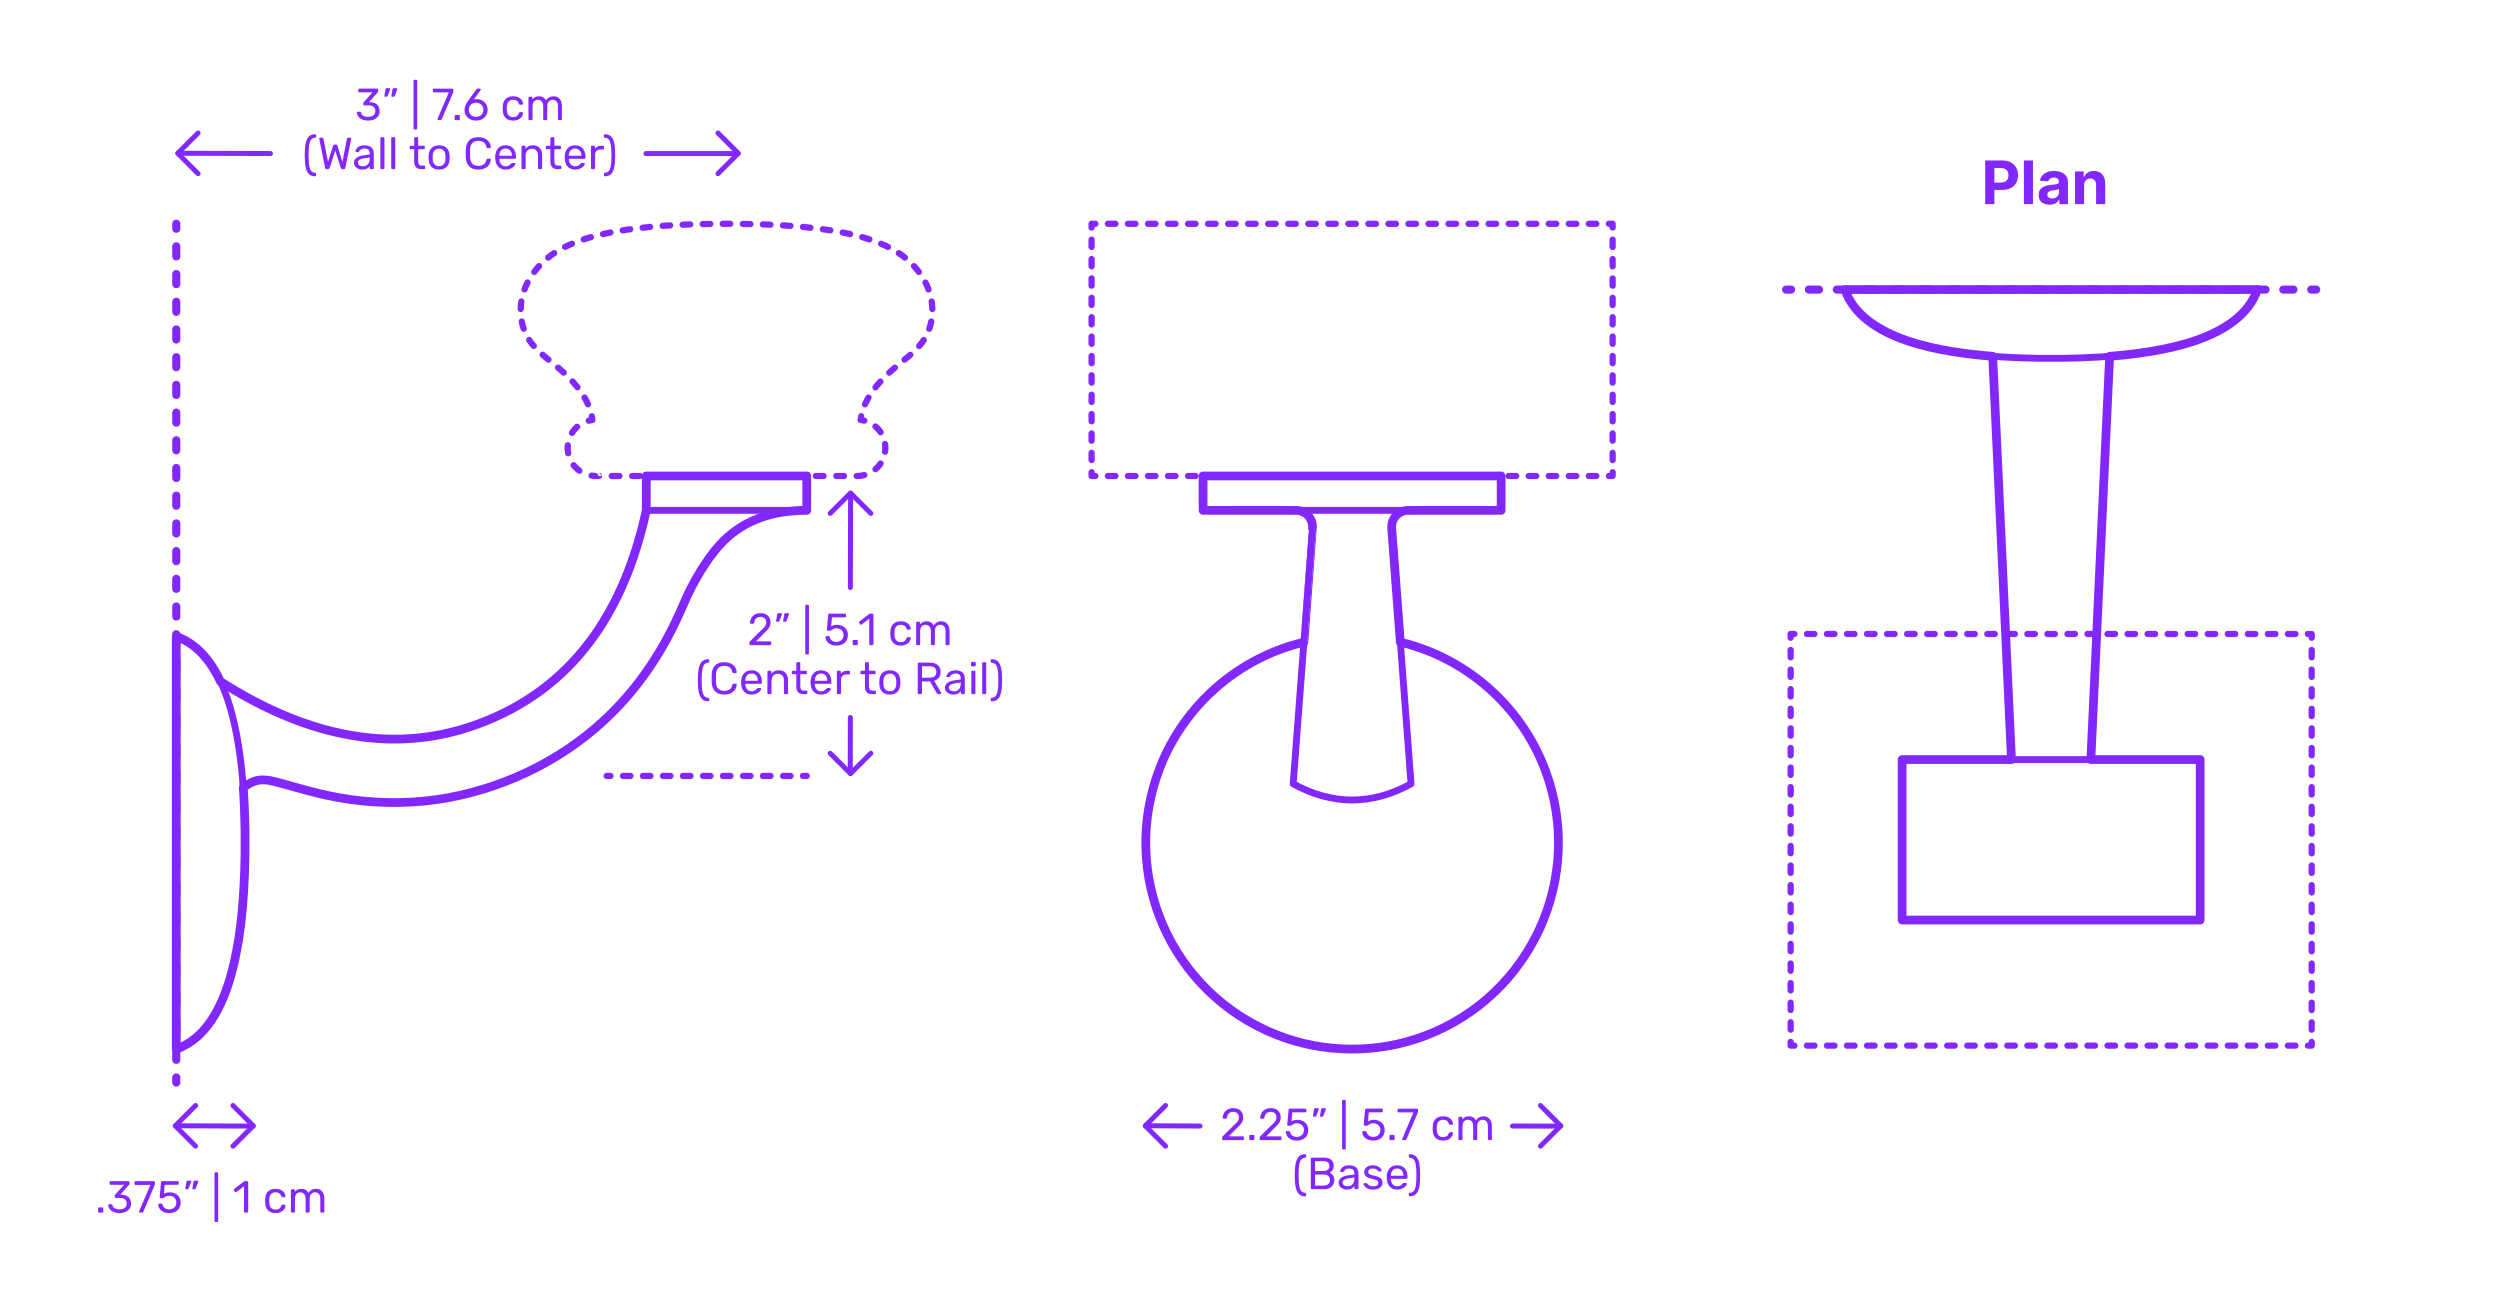 <?xml version="1.0" encoding="utf-8"?>
<!-- Generator: Adobe Illustrator 27.7.0, SVG Export Plug-In . SVG Version: 6.00 Build 0)  -->
<!DOCTYPE svg PUBLIC "-//W3C//DTD SVG 1.1//EN" "http://www.w3.org/Graphics/SVG/1.1/DTD/svg11.dtd">
<svg version="1.1" xmlns:x="http://ns.adobe.com/Extensibility/1.0/" xmlns:i="http://ns.adobe.com/AdobeIllustrator/10.0/" xmlns:graph="http://ns.adobe.com/Graphs/1.0/"
	 xmlns="http://www.w3.org/2000/svg" xmlns:xlink="http://www.w3.org/1999/xlink" xmlns:a="http://ns.adobe.com/AdobeSVGViewerExtensions/3.0/"
	 x="0px" y="0px" width="1000px" height="525px" viewBox="0 0 1000 525" enable-background="new 0 0 1000 525" xml:space="preserve"
	>
<g id="FILL-BACKGROUND">
	<rect x="0" y="0" fill="#FFFFFF" width="1000" height="525"/>
</g>
<g id="N-TEXT">
</g>
<g id="N-DIMENSIONS">
	<g>
		<g>
			<g id="MTEXT_00000158743588540558406970000011242700392891393408_">
				<g>
					<g>
						<path fill="#8228FF" d="M299.895,257.936c-0.078-0.078-0.117-0.176-0.117-0.297V257.1c0-0.275,0.15-0.541,0.45-0.793
							l3.924-3.906c0.888-0.756,1.5-1.373,1.836-1.854c0.336-0.479,0.505-0.99,0.505-1.529c0-0.709-0.198-1.264-0.595-1.666
							c-0.396-0.4-0.972-0.602-1.728-0.602c-0.72,0-1.29,0.209-1.71,0.629s-0.678,0.984-0.774,1.691
							c-0.024,0.133-0.084,0.234-0.18,0.307s-0.192,0.107-0.288,0.107h-0.864c-0.108,0-0.198-0.035-0.27-0.107
							s-0.108-0.156-0.108-0.252c0.024-0.635,0.195-1.25,0.513-1.846c0.318-0.594,0.789-1.078,1.413-1.457s1.38-0.566,2.268-0.566
							c1.344,0,2.355,0.35,3.034,1.053c0.678,0.701,1.017,1.592,1.017,2.672c0,0.756-0.183,1.438-0.549,2.043
							c-0.366,0.607-0.939,1.246-1.719,1.918l-3.546,3.6h5.671c0.132,0,0.233,0.037,0.306,0.107
							c0.072,0.072,0.108,0.176,0.108,0.307v0.684c0,0.121-0.04,0.219-0.117,0.297c-0.078,0.078-0.178,0.117-0.297,0.117h-7.885
							C300.071,258.053,299.973,258.014,299.895,257.936z"/>
						<path fill="#8228FF" d="M310.497,248.586c-0.054-0.072-0.069-0.162-0.045-0.271l0.396-2.52
							c0.048-0.348,0.216-0.521,0.504-0.521h1.152c0.084,0,0.153,0.029,0.207,0.09s0.081,0.133,0.081,0.217
							c0,0.119-0.018,0.215-0.054,0.287l-0.937,2.43c-0.06,0.133-0.126,0.232-0.198,0.297c-0.071,0.066-0.18,0.1-0.323,0.1h-0.559
							C310.626,248.693,310.551,248.656,310.497,248.586z M313.323,248.586c-0.055-0.072-0.069-0.162-0.045-0.271l0.396-2.52
							c0.048-0.348,0.216-0.521,0.504-0.521h1.152c0.084,0,0.153,0.029,0.207,0.09s0.081,0.133,0.081,0.217
							c0,0.119-0.019,0.215-0.055,0.287l-0.936,2.43c-0.061,0.133-0.126,0.232-0.198,0.297c-0.071,0.066-0.18,0.1-0.323,0.1h-0.559
							C313.452,248.693,313.377,248.656,313.323,248.586z"/>
						<path fill="#8228FF" d="M322.205,261.68c-0.071-0.078-0.107-0.176-0.107-0.297V242.34c0-0.121,0.036-0.219,0.107-0.297
							c0.072-0.078,0.168-0.117,0.288-0.117h0.666c0.12,0,0.219,0.039,0.297,0.117s0.117,0.176,0.117,0.297v19.043
							c0,0.121-0.039,0.219-0.117,0.297s-0.177,0.117-0.297,0.117h-0.666C322.373,261.797,322.277,261.758,322.205,261.68z"/>
						<path fill="#8228FF" d="M332.23,257.748c-0.66-0.324-1.164-0.748-1.512-1.27c-0.349-0.521-0.534-1.084-0.558-1.684v-0.035
							c0-0.096,0.035-0.174,0.107-0.234s0.156-0.09,0.252-0.09h0.882c0.252,0,0.414,0.133,0.486,0.396
							c0.18,0.646,0.513,1.131,0.999,1.447c0.486,0.318,1.047,0.479,1.683,0.479c0.816,0,1.494-0.25,2.034-0.748
							s0.811-1.184,0.811-2.061c0-0.805-0.271-1.443-0.811-1.918c-0.54-0.473-1.218-0.711-2.034-0.711
							c-0.432,0-0.779,0.055-1.044,0.162c-0.264,0.109-0.534,0.266-0.81,0.469c-0.156,0.121-0.285,0.207-0.387,0.262
							c-0.103,0.053-0.214,0.08-0.333,0.08h-0.864c-0.108,0-0.204-0.039-0.288-0.117s-0.12-0.17-0.108-0.279l0.559-5.994
							c0.036-0.299,0.186-0.449,0.45-0.449h6.228c0.132,0,0.234,0.035,0.306,0.107c0.072,0.072,0.108,0.174,0.108,0.307v0.666
							c0,0.119-0.039,0.217-0.117,0.287c-0.078,0.072-0.177,0.109-0.297,0.109h-5.184l-0.324,3.617
							c0.576-0.408,1.35-0.611,2.322-0.611c0.804,0,1.535,0.158,2.195,0.477s1.186,0.783,1.575,1.395
							c0.39,0.613,0.585,1.338,0.585,2.178c0,0.889-0.195,1.654-0.585,2.295c-0.39,0.643-0.93,1.129-1.62,1.459
							c-0.689,0.33-1.479,0.494-2.367,0.494C333.671,258.232,332.891,258.07,332.23,257.748z"/>
						<path fill="#8228FF" d="M341.168,257.936c-0.078-0.078-0.117-0.176-0.117-0.297v-1.242c0-0.119,0.039-0.221,0.117-0.305
							s0.177-0.127,0.297-0.127h1.242c0.12,0,0.219,0.043,0.297,0.127s0.117,0.186,0.117,0.305v1.242
							c0,0.121-0.039,0.219-0.117,0.297s-0.177,0.117-0.297,0.117h-1.242C341.345,258.053,341.246,258.014,341.168,257.936z"/>
						<path fill="#8228FF" d="M347.802,257.936c-0.072-0.078-0.108-0.176-0.108-0.297v-10.152l-3.024,2.322
							c-0.084,0.072-0.174,0.109-0.27,0.109c-0.108,0-0.21-0.061-0.306-0.182l-0.433-0.557c-0.06-0.084-0.09-0.168-0.09-0.252
							c0-0.133,0.06-0.24,0.18-0.324l3.906-3.023c0.132-0.084,0.288-0.127,0.468-0.127h0.847c0.119,0,0.219,0.039,0.297,0.117
							s0.117,0.178,0.117,0.297v11.771c0,0.121-0.039,0.219-0.117,0.297s-0.178,0.117-0.297,0.117h-0.883
							C347.97,258.053,347.873,258.014,347.802,257.936z"/>
						<path fill="#8228FF" d="M357.287,257.145c-0.72-0.727-1.098-1.744-1.134-3.051l-0.019-0.721l0.019-0.721
							c0.036-1.307,0.414-2.324,1.134-3.051c0.72-0.725,1.722-1.088,3.006-1.088c0.864,0,1.593,0.152,2.187,0.459
							c0.595,0.305,1.038,0.688,1.332,1.143c0.294,0.457,0.453,0.912,0.478,1.367c0.012,0.109-0.027,0.205-0.117,0.289
							s-0.188,0.125-0.297,0.125h-0.792c-0.12,0-0.21-0.025-0.271-0.08c-0.06-0.055-0.119-0.152-0.18-0.297
							c-0.216-0.588-0.513-1.006-0.891-1.252s-0.855-0.369-1.432-0.369c-0.756,0-1.355,0.234-1.8,0.703
							c-0.444,0.467-0.684,1.182-0.72,2.143l-0.018,0.629l0.018,0.631c0.036,0.959,0.275,1.674,0.72,2.141
							c0.444,0.469,1.044,0.703,1.8,0.703c0.588,0,1.068-0.123,1.44-0.369s0.666-0.664,0.882-1.252
							c0.061-0.143,0.12-0.242,0.18-0.297c0.061-0.053,0.15-0.08,0.271-0.08h0.792c0.108,0,0.207,0.041,0.297,0.125
							s0.129,0.18,0.117,0.289c-0.024,0.443-0.184,0.895-0.478,1.35c-0.294,0.457-0.737,0.84-1.332,1.152
							c-0.594,0.311-1.322,0.467-2.187,0.467C359.009,258.232,358.007,257.871,357.287,257.145z"/>
						<path fill="#8228FF" d="M366.565,257.936c-0.078-0.078-0.117-0.176-0.117-0.297v-8.531c0-0.119,0.039-0.219,0.117-0.297
							s0.177-0.117,0.297-0.117h0.756c0.12,0,0.216,0.039,0.288,0.117s0.108,0.178,0.108,0.297v0.611
							c0.647-0.803,1.523-1.205,2.628-1.205c1.319,0,2.256,0.551,2.808,1.656c0.288-0.504,0.699-0.906,1.233-1.207
							c0.533-0.299,1.131-0.449,1.791-0.449c0.983,0,1.788,0.336,2.412,1.008c0.623,0.672,0.936,1.645,0.936,2.916v5.201
							c0,0.121-0.039,0.219-0.117,0.297s-0.177,0.117-0.297,0.117h-0.773c-0.12,0-0.22-0.039-0.298-0.117s-0.116-0.176-0.116-0.297
							V252.6c0-0.961-0.198-1.646-0.595-2.061c-0.396-0.414-0.918-0.621-1.565-0.621c-0.576,0-1.071,0.213-1.485,0.639
							s-0.621,1.107-0.621,2.043v5.039c0,0.121-0.039,0.219-0.117,0.297s-0.177,0.117-0.297,0.117h-0.792
							c-0.12,0-0.219-0.039-0.297-0.117s-0.117-0.176-0.117-0.297V252.6c0-0.947-0.207-1.633-0.62-2.053
							c-0.414-0.42-0.928-0.629-1.539-0.629c-0.576,0-1.071,0.209-1.485,0.629s-0.621,1.098-0.621,2.035v5.057
							c0,0.121-0.039,0.219-0.117,0.297s-0.177,0.117-0.297,0.117h-0.792C366.742,258.053,366.644,258.014,366.565,257.936z"/>
						<path fill="#8228FF" d="M280.833,279.643c-0.606-0.582-1.042-1.486-1.305-2.709c-0.264-1.225-0.396-2.838-0.396-4.842
							s0.132-3.615,0.396-4.834c0.264-1.219,0.699-2.117,1.305-2.699c0.605-0.582,1.425-0.873,2.457-0.873
							c0.12,0,0.219,0.039,0.297,0.117s0.117,0.176,0.117,0.297v0.594c0,0.107-0.036,0.201-0.108,0.279
							c-0.072,0.078-0.156,0.115-0.252,0.115c-0.684,0.014-1.218,0.244-1.602,0.693c-0.384,0.451-0.66,1.178-0.828,2.178
							c-0.168,1.004-0.252,2.381-0.252,4.133c0,1.764,0.083,3.146,0.252,4.148c0.168,1.002,0.444,1.729,0.828,2.178
							c0.384,0.449,0.918,0.682,1.602,0.693c0.096,0,0.18,0.039,0.252,0.117c0.072,0.078,0.108,0.17,0.108,0.277v0.596
							c0,0.119-0.039,0.219-0.117,0.297s-0.177,0.117-0.297,0.117C282.258,280.516,281.438,280.225,280.833,279.643z"/>
						<path fill="#8228FF" d="M286.017,276.527c-0.834-0.869-1.281-2.061-1.341-3.572c-0.012-0.324-0.018-0.852-0.018-1.584
							c0-0.744,0.006-1.283,0.018-1.621c0.06-1.512,0.507-2.701,1.341-3.572c0.834-0.869,2.049-1.305,3.645-1.305
							c1.068,0,1.974,0.189,2.718,0.566c0.744,0.379,1.305,0.873,1.683,1.486c0.378,0.611,0.585,1.266,0.621,1.961
							c0,0.107-0.039,0.195-0.117,0.262s-0.171,0.098-0.279,0.098h-0.9c-0.12,0-0.216-0.029-0.288-0.09
							c-0.072-0.059-0.126-0.162-0.162-0.305c-0.204-0.924-0.573-1.572-1.107-1.945c-0.534-0.371-1.257-0.557-2.169-0.557
							c-2.088,0-3.174,1.164-3.258,3.492c-0.012,0.322-0.018,0.82-0.018,1.492c0,0.674,0.006,1.184,0.018,1.531
							c0.083,2.316,1.17,3.473,3.258,3.473c0.9,0,1.62-0.186,2.16-0.557c0.54-0.373,0.912-1.014,1.116-1.926
							c0.036-0.145,0.09-0.246,0.162-0.307c0.072-0.061,0.168-0.09,0.288-0.09h0.9c0.108,0,0.201,0.033,0.279,0.1
							c0.078,0.064,0.117,0.152,0.117,0.26c-0.036,0.697-0.243,1.35-0.621,1.963c-0.378,0.611-0.939,1.107-1.683,1.484
							c-0.744,0.379-1.65,0.566-2.718,0.566C288.066,277.832,286.851,277.398,286.017,276.527z"/>
						<path fill="#8228FF" d="M297.672,276.689c-0.732-0.762-1.134-1.803-1.206-3.123l-0.018-0.611l0.018-0.594
							c0.072-1.297,0.474-2.328,1.206-3.096c0.732-0.77,1.71-1.152,2.934-1.152c1.32,0,2.343,0.42,3.069,1.26s1.089,1.98,1.089,3.42
							v0.324c0,0.119-0.039,0.219-0.117,0.297c-0.078,0.078-0.177,0.117-0.297,0.117h-6.246v0.162
							c0.036,0.779,0.276,1.445,0.72,1.998c0.444,0.551,1.032,0.828,1.764,0.828c0.564,0,1.023-0.111,1.377-0.334
							c0.354-0.221,0.621-0.453,0.801-0.693c0.108-0.143,0.192-0.23,0.252-0.26c0.06-0.031,0.162-0.045,0.306-0.045h0.792
							c0.108,0,0.201,0.029,0.279,0.09c0.078,0.061,0.117,0.137,0.117,0.234c0,0.264-0.162,0.582-0.486,0.953
							c-0.324,0.373-0.783,0.693-1.377,0.963c-0.594,0.27-1.275,0.404-2.043,0.404C299.382,277.832,298.404,277.451,297.672,276.689
							z M303.126,272.307v-0.055c0-0.84-0.228-1.523-0.684-2.051s-1.068-0.793-1.836-0.793c-0.78,0-1.392,0.266-1.836,0.793
							c-0.444,0.527-0.666,1.211-0.666,2.051v0.055H303.126z"/>
						<path fill="#8228FF" d="M307.077,277.535c-0.078-0.078-0.117-0.176-0.117-0.297v-8.531c0-0.119,0.039-0.219,0.117-0.297
							s0.177-0.117,0.297-0.117h0.774c0.132,0,0.233,0.035,0.306,0.107s0.108,0.174,0.108,0.307v0.791
							c0.359-0.443,0.776-0.785,1.251-1.025c0.474-0.24,1.064-0.359,1.772-0.359c1.152,0,2.046,0.369,2.683,1.107
							c0.636,0.736,0.953,1.713,0.953,2.924v5.094c0,0.121-0.039,0.219-0.116,0.297c-0.078,0.078-0.178,0.117-0.297,0.117h-0.828
							c-0.12,0-0.22-0.039-0.297-0.117c-0.079-0.078-0.117-0.176-0.117-0.297v-4.986c0-0.863-0.21-1.535-0.63-2.016
							c-0.421-0.479-1.021-0.719-1.801-0.719c-0.768,0-1.38,0.242-1.836,0.729s-0.684,1.154-0.684,2.006v4.986
							c0,0.121-0.039,0.219-0.117,0.297s-0.177,0.117-0.297,0.117h-0.828C307.254,277.652,307.155,277.613,307.077,277.535z"/>
						<path fill="#8228FF" d="M318.517,274.502v-4.822h-1.423c-0.12,0-0.216-0.037-0.287-0.109
							c-0.072-0.072-0.108-0.168-0.108-0.287v-0.576c0-0.119,0.036-0.219,0.108-0.297c0.071-0.078,0.167-0.117,0.287-0.117h1.423
							v-3.006c0-0.119,0.035-0.219,0.107-0.297s0.168-0.117,0.288-0.117h0.792c0.12,0,0.219,0.039,0.297,0.117
							s0.117,0.178,0.117,0.297v3.006h2.232c0.119,0,0.219,0.039,0.297,0.117s0.117,0.178,0.117,0.297v0.576
							c0,0.119-0.039,0.215-0.117,0.287s-0.178,0.109-0.297,0.109h-2.232v4.697c0,0.611,0.099,1.074,0.297,1.387
							c0.198,0.311,0.537,0.467,1.018,0.467h1.098c0.12,0,0.216,0.039,0.288,0.117s0.107,0.178,0.107,0.297v0.594
							c0,0.121-0.035,0.219-0.107,0.297s-0.168,0.117-0.288,0.117h-1.224C319.446,277.652,318.517,276.604,318.517,274.502z"/>
						<path fill="#8228FF" d="M325.464,276.689c-0.732-0.762-1.134-1.803-1.206-3.123l-0.019-0.611l0.019-0.594
							c0.072-1.297,0.474-2.328,1.206-3.096c0.731-0.77,1.71-1.152,2.934-1.152c1.32,0,2.343,0.42,3.069,1.26
							c0.726,0.84,1.089,1.98,1.089,3.42v0.324c0,0.119-0.039,0.219-0.117,0.297s-0.177,0.117-0.297,0.117h-6.246v0.162
							c0.036,0.779,0.276,1.445,0.72,1.998c0.444,0.551,1.032,0.828,1.765,0.828c0.563,0,1.022-0.111,1.377-0.334
							c0.354-0.221,0.621-0.453,0.801-0.693c0.108-0.143,0.191-0.23,0.252-0.26c0.06-0.031,0.162-0.045,0.306-0.045h0.792
							c0.108,0,0.201,0.029,0.279,0.09s0.117,0.137,0.117,0.234c0,0.264-0.162,0.582-0.486,0.953
							c-0.324,0.373-0.783,0.693-1.377,0.963s-1.275,0.404-2.043,0.404C327.174,277.832,326.195,277.451,325.464,276.689z
							 M330.918,272.307v-0.055c0-0.84-0.229-1.523-0.685-2.051s-1.068-0.793-1.836-0.793c-0.78,0-1.392,0.266-1.836,0.793
							s-0.666,1.211-0.666,2.051v0.055H330.918z"/>
						<path fill="#8228FF" d="M334.868,277.535c-0.078-0.078-0.116-0.176-0.116-0.297v-8.514c0-0.119,0.038-0.223,0.116-0.307
							c0.078-0.082,0.178-0.125,0.298-0.125h0.756c0.132,0,0.236,0.039,0.314,0.117s0.117,0.184,0.117,0.314v0.793
							c0.492-0.816,1.326-1.225,2.502-1.225h0.702c0.132,0,0.234,0.035,0.306,0.107c0.072,0.072,0.108,0.174,0.108,0.307v0.666
							c0,0.119-0.036,0.219-0.108,0.297c-0.071,0.078-0.174,0.117-0.306,0.117h-1.026c-0.66,0-1.179,0.191-1.557,0.576
							c-0.378,0.383-0.567,0.906-0.567,1.566v5.309c0,0.121-0.042,0.219-0.126,0.297s-0.186,0.117-0.306,0.117h-0.81
							C335.046,277.652,334.946,277.613,334.868,277.535z"/>
						<path fill="#8228FF" d="M345.966,274.502v-4.822h-1.423c-0.12,0-0.216-0.037-0.287-0.109
							c-0.072-0.072-0.108-0.168-0.108-0.287v-0.576c0-0.119,0.036-0.219,0.108-0.297c0.071-0.078,0.167-0.117,0.287-0.117h1.423
							v-3.006c0-0.119,0.035-0.219,0.107-0.297s0.168-0.117,0.288-0.117h0.792c0.12,0,0.219,0.039,0.297,0.117
							s0.117,0.178,0.117,0.297v3.006h2.232c0.119,0,0.219,0.039,0.297,0.117s0.117,0.178,0.117,0.297v0.576
							c0,0.119-0.039,0.215-0.117,0.287s-0.178,0.109-0.297,0.109h-2.232v4.697c0,0.611,0.099,1.074,0.297,1.387
							c0.198,0.311,0.537,0.467,1.018,0.467h1.098c0.12,0,0.216,0.039,0.288,0.117s0.107,0.178,0.107,0.297v0.594
							c0,0.121-0.035,0.219-0.107,0.297s-0.168,0.117-0.288,0.117h-1.224C346.896,277.652,345.966,276.604,345.966,274.502z"/>
						<path fill="#8228FF" d="M352.886,276.717c-0.714-0.744-1.095-1.734-1.143-2.971l-0.019-0.773l0.019-0.773
							c0.048-1.236,0.435-2.227,1.161-2.971c0.726-0.744,1.736-1.115,3.032-1.115s2.307,0.371,3.033,1.115
							c0.726,0.744,1.113,1.734,1.161,2.971c0.023,0.264,0.036,0.521,0.036,0.773s-0.013,0.51-0.036,0.773
							c-0.048,1.236-0.43,2.227-1.143,2.971c-0.715,0.744-1.731,1.115-3.052,1.115S353.6,277.461,352.886,276.717z M357.764,275.754
							c0.45-0.486,0.693-1.186,0.729-2.098c0.012-0.119,0.018-0.348,0.018-0.684s-0.006-0.564-0.018-0.684
							c-0.036-0.912-0.279-1.611-0.729-2.098s-1.059-0.729-1.827-0.729c-0.768,0-1.377,0.242-1.827,0.729
							c-0.449,0.486-0.692,1.186-0.729,2.098l-0.018,0.684l0.018,0.684c0.036,0.912,0.279,1.611,0.729,2.098
							c0.45,0.486,1.06,0.729,1.827,0.729C356.705,276.482,357.313,276.24,357.764,275.754z"/>
						<path fill="#8228FF" d="M367.204,277.535c-0.071-0.078-0.107-0.176-0.107-0.297v-11.754c0-0.131,0.036-0.236,0.107-0.314
							c0.072-0.078,0.168-0.117,0.288-0.117h4.393c1.368,0,2.438,0.32,3.213,0.963c0.773,0.643,1.161,1.576,1.161,2.799
							c0,0.912-0.229,1.662-0.685,2.25s-1.092,0.996-1.908,1.225l2.772,4.807c0.036,0.07,0.054,0.137,0.054,0.197
							c0,0.096-0.036,0.18-0.107,0.252c-0.072,0.072-0.156,0.107-0.252,0.107h-0.792c-0.181,0-0.321-0.041-0.424-0.125
							c-0.102-0.084-0.194-0.205-0.278-0.361l-2.646-4.607h-3.204v4.68c0,0.121-0.042,0.219-0.126,0.297s-0.186,0.117-0.306,0.117
							h-0.864C367.372,277.652,367.276,277.613,367.204,277.535z M371.812,271.082c1.812,0,2.718-0.762,2.718-2.285
							s-0.906-2.285-2.718-2.285h-3.024v4.57H371.812z"/>
						<path fill="#8228FF" d="M379.598,277.473c-0.498-0.24-0.895-0.566-1.188-0.98s-0.44-0.873-0.44-1.377
							c0-0.793,0.323-1.439,0.972-1.945c0.648-0.504,1.53-0.84,2.646-1.008l2.7-0.377v-0.521c0-1.236-0.714-1.855-2.142-1.855
							c-0.552,0-0.996,0.111-1.332,0.334s-0.582,0.482-0.738,0.783c-0.048,0.119-0.099,0.201-0.152,0.242
							c-0.055,0.043-0.13,0.062-0.226,0.062h-0.702c-0.107,0-0.201-0.037-0.278-0.117c-0.078-0.076-0.117-0.17-0.117-0.277
							c0-0.277,0.129-0.598,0.387-0.963c0.258-0.367,0.657-0.686,1.197-0.955s1.199-0.404,1.979-0.404
							c1.344,0,2.307,0.312,2.89,0.936c0.582,0.625,0.873,1.404,0.873,2.34v5.85c0,0.121-0.039,0.219-0.117,0.297
							s-0.178,0.117-0.297,0.117h-0.792c-0.12,0-0.217-0.039-0.288-0.117c-0.072-0.078-0.108-0.176-0.108-0.297v-0.791
							c-0.264,0.396-0.647,0.727-1.151,0.99c-0.505,0.264-1.152,0.395-1.944,0.395C380.639,277.832,380.096,277.713,379.598,277.473
							z M383.53,275.744c0.504-0.516,0.756-1.266,0.756-2.25v-0.504l-2.105,0.307c-0.864,0.119-1.519,0.324-1.962,0.611
							c-0.444,0.289-0.666,0.648-0.666,1.08c0,0.492,0.2,0.871,0.603,1.135s0.879,0.396,1.431,0.396
							C382.379,276.52,383.026,276.262,383.53,275.744z"/>
						<path fill="#8228FF" d="M388.508,266.412c-0.079-0.078-0.117-0.178-0.117-0.297v-0.936c0-0.121,0.038-0.223,0.117-0.307
							c0.077-0.084,0.177-0.127,0.297-0.127h1.062c0.12,0,0.222,0.043,0.306,0.127s0.126,0.186,0.126,0.307v0.936
							c0,0.119-0.042,0.219-0.126,0.297s-0.186,0.117-0.306,0.117h-1.062C388.685,266.529,388.585,266.49,388.508,266.412z
							 M388.651,277.535c-0.078-0.078-0.117-0.176-0.117-0.297v-8.531c0-0.119,0.039-0.219,0.117-0.297s0.177-0.117,0.297-0.117
							h0.792c0.12,0,0.219,0.039,0.297,0.117s0.117,0.178,0.117,0.297v8.531c0,0.121-0.039,0.219-0.117,0.297
							s-0.177,0.117-0.297,0.117h-0.792C388.828,277.652,388.729,277.613,388.651,277.535z"/>
						<path fill="#8228FF" d="M392.989,277.535c-0.078-0.078-0.117-0.176-0.117-0.297v-11.951c0-0.133,0.039-0.234,0.117-0.307
							s0.177-0.107,0.297-0.107h0.792c0.12,0,0.219,0.039,0.297,0.117s0.117,0.178,0.117,0.297v11.951
							c0,0.121-0.039,0.219-0.117,0.297s-0.177,0.117-0.297,0.117h-0.792C393.166,277.652,393.067,277.613,392.989,277.535z"/>
						<path fill="#8228FF" d="M396.409,280.398c-0.078-0.078-0.117-0.178-0.117-0.297v-0.596c0-0.107,0.036-0.199,0.108-0.277
							c0.071-0.078,0.155-0.117,0.252-0.117c0.672-0.012,1.202-0.244,1.593-0.693c0.39-0.449,0.669-1.18,0.837-2.188
							s0.252-2.387,0.252-4.139s-0.084-3.129-0.252-4.133c-0.168-1-0.447-1.727-0.837-2.178c-0.391-0.449-0.921-0.68-1.593-0.693
							c-0.097,0-0.181-0.037-0.252-0.115c-0.072-0.078-0.108-0.172-0.108-0.279V264.1c0-0.121,0.039-0.219,0.117-0.297
							s0.171-0.117,0.279-0.117c1.031,0,1.851,0.291,2.457,0.873c0.605,0.582,1.04,1.48,1.305,2.699
							c0.264,1.219,0.396,2.83,0.396,4.834s-0.132,3.617-0.396,4.842c-0.265,1.223-0.699,2.127-1.305,2.709
							c-0.606,0.582-1.426,0.873-2.457,0.873C396.58,280.516,396.487,280.477,396.409,280.398z"/>
					</g>
				</g>
			</g>
			<g>
				
					<line fill="none" stroke="#8228FF" stroke-width="2" stroke-linecap="round" stroke-linejoin="round" stroke-miterlimit="10" x1="340.142" y1="287" x2="340.097" y2="309.37"/>
				
					<line fill="none" stroke="#8228FF" stroke-width="2" stroke-linecap="round" stroke-linejoin="round" stroke-miterlimit="10" x1="340.24" y1="197.333" x2="340.142" y2="235"/>
				<g id="POLYLINE_00000042730851455698347890000004372099717931018901_">
					
						<polyline fill="none" stroke="#8228FF" stroke-width="2" stroke-linecap="round" stroke-linejoin="round" stroke-miterlimit="10" points="
						332.081,301.316 340.208,309.44 348.333,301.316 					"/>
				</g>
			</g>
			<g>
				<g id="POLYLINE_00000168087434725424427530000006002981949603884212_">
					
						<polyline fill="none" stroke="#8228FF" stroke-width="2" stroke-linecap="round" stroke-linejoin="round" stroke-miterlimit="10" points="
						348.333,205.346 340.206,197.221 332.081,205.346 					"/>
				</g>
			</g>
		</g>
		<g>
			<g id="MTEXT_00000119820593886877131810000012088476678430032819_">
				<g>
					<g>
						<path fill="#8228FF" d="M39.344,484.936c-0.078-0.078-0.117-0.176-0.117-0.297v-1.242c0-0.119,0.039-0.221,0.117-0.305
							s0.177-0.127,0.297-0.127h1.242c0.12,0,0.219,0.043,0.297,0.127s0.117,0.186,0.117,0.305v1.242
							c0,0.121-0.039,0.219-0.117,0.297s-0.177,0.117-0.297,0.117h-1.242C39.521,485.053,39.422,485.014,39.344,484.936z"/>
						<path fill="#8228FF" d="M45.401,484.773c-0.684-0.305-1.203-0.703-1.557-1.195s-0.543-1.002-0.567-1.531
							c0-0.107,0.036-0.195,0.108-0.26c0.072-0.066,0.162-0.1,0.27-0.1h0.81c0.132,0,0.24,0.027,0.324,0.08
							c0.083,0.055,0.15,0.16,0.198,0.316c0.156,0.611,0.495,1.043,1.017,1.295s1.137,0.379,1.845,0.379
							c0.864,0,1.551-0.207,2.061-0.621c0.51-0.414,0.765-1.006,0.765-1.773c0-1.465-0.894-2.195-2.682-2.195h-1.692
							c-0.12,0-0.219-0.039-0.297-0.117s-0.117-0.178-0.117-0.297v-0.469c0-0.18,0.066-0.336,0.198-0.469l3.51-3.887h-5.328
							c-0.12,0-0.219-0.037-0.297-0.109c-0.078-0.07-0.117-0.168-0.117-0.287v-0.648c0-0.131,0.039-0.236,0.117-0.314
							s0.177-0.117,0.297-0.117h7.128c0.132,0,0.237,0.039,0.315,0.117c0.078,0.078,0.117,0.184,0.117,0.314v0.594
							c0,0.133-0.061,0.271-0.18,0.414l-3.51,3.943h0.288c1.224,0.035,2.193,0.354,2.907,0.953c0.714,0.6,1.071,1.477,1.071,2.629
							c0,0.791-0.195,1.473-0.585,2.043c-0.39,0.57-0.933,1.008-1.629,1.312c-0.696,0.307-1.482,0.459-2.358,0.459
							C46.895,485.232,46.085,485.08,45.401,484.773z"/>
						<path fill="#8228FF" d="M55.706,484.936c-0.066-0.078-0.099-0.17-0.099-0.279l0.036-0.16l4.5-10.531h-5.94
							c-0.12,0-0.219-0.039-0.297-0.117c-0.078-0.078-0.117-0.176-0.117-0.297v-0.666c0-0.131,0.036-0.236,0.108-0.314
							c0.072-0.078,0.174-0.117,0.306-0.117h7.344c0.132,0,0.234,0.039,0.306,0.117c0.072,0.078,0.108,0.184,0.108,0.314v0.613
							c0,0.215-0.048,0.449-0.144,0.701l-4.446,10.404c-0.06,0.133-0.126,0.24-0.198,0.324c-0.072,0.084-0.174,0.125-0.306,0.125
							h-0.9C55.858,485.053,55.771,485.014,55.706,484.936z"/>
						<path fill="#8228FF" d="M65.345,484.748c-0.66-0.324-1.164-0.748-1.512-1.27c-0.349-0.521-0.534-1.084-0.558-1.684v-0.035
							c0-0.096,0.036-0.174,0.108-0.234c0.072-0.061,0.156-0.09,0.252-0.09h0.882c0.252,0,0.414,0.133,0.486,0.396
							c0.18,0.646,0.513,1.131,0.999,1.447c0.486,0.318,1.047,0.479,1.683,0.479c0.816,0,1.494-0.25,2.034-0.748
							s0.81-1.184,0.81-2.061c0-0.805-0.27-1.443-0.81-1.918c-0.54-0.473-1.218-0.711-2.034-0.711c-0.432,0-0.78,0.055-1.044,0.162
							c-0.264,0.109-0.534,0.266-0.81,0.469c-0.156,0.121-0.285,0.207-0.387,0.262c-0.102,0.053-0.213,0.08-0.333,0.08h-0.864
							c-0.108,0-0.204-0.039-0.288-0.117c-0.084-0.078-0.12-0.17-0.108-0.279l0.558-5.994c0.036-0.299,0.186-0.449,0.45-0.449h6.228
							c0.132,0,0.234,0.035,0.306,0.107c0.072,0.072,0.108,0.174,0.108,0.307v0.666c0,0.119-0.039,0.217-0.117,0.287
							c-0.078,0.072-0.177,0.109-0.297,0.109h-5.184l-0.324,3.617c0.576-0.408,1.35-0.611,2.322-0.611
							c0.804,0,1.536,0.158,2.196,0.477c0.66,0.318,1.185,0.783,1.575,1.395c0.39,0.613,0.585,1.338,0.585,2.178
							c0,0.889-0.195,1.654-0.585,2.295c-0.39,0.643-0.93,1.129-1.62,1.459s-1.479,0.494-2.367,0.494
							C66.785,485.232,66.004,485.07,65.345,484.748z"/>
						<path fill="#8228FF" d="M74.191,475.586c-0.054-0.072-0.069-0.162-0.045-0.271l0.396-2.52
							c0.048-0.348,0.216-0.521,0.504-0.521h1.152c0.083,0,0.153,0.029,0.207,0.09c0.054,0.061,0.081,0.133,0.081,0.217
							c0,0.119-0.018,0.215-0.054,0.287l-0.936,2.43c-0.06,0.133-0.126,0.232-0.198,0.297c-0.072,0.066-0.18,0.1-0.324,0.1h-0.558
							C74.32,475.693,74.246,475.656,74.191,475.586z M77.018,475.586c-0.054-0.072-0.069-0.162-0.045-0.271l0.396-2.52
							c0.048-0.348,0.216-0.521,0.504-0.521h1.152c0.084,0,0.153,0.029,0.207,0.09c0.054,0.061,0.081,0.133,0.081,0.217
							c0,0.119-0.018,0.215-0.054,0.287l-0.936,2.43c-0.061,0.133-0.126,0.232-0.198,0.297c-0.072,0.066-0.18,0.1-0.324,0.1h-0.558
							C77.146,475.693,77.072,475.656,77.018,475.586z"/>
						<path fill="#8228FF" d="M85.9,488.68c-0.072-0.078-0.108-0.176-0.108-0.297V469.34c0-0.121,0.036-0.219,0.108-0.297
							s0.168-0.117,0.288-0.117h0.666c0.12,0,0.219,0.039,0.297,0.117s0.117,0.176,0.117,0.297v19.043
							c0,0.121-0.039,0.219-0.117,0.297s-0.177,0.117-0.297,0.117h-0.666C86.068,488.797,85.972,488.758,85.9,488.68z"/>
						<path fill="#8228FF" d="M97.708,484.936c-0.072-0.078-0.108-0.176-0.108-0.297v-10.152l-3.024,2.322
							c-0.084,0.072-0.174,0.109-0.27,0.109c-0.108,0-0.21-0.061-0.306-0.182l-0.432-0.557c-0.06-0.084-0.09-0.168-0.09-0.252
							c0-0.133,0.06-0.24,0.18-0.324l3.906-3.023c0.132-0.084,0.288-0.127,0.468-0.127h0.846c0.12,0,0.219,0.039,0.297,0.117
							s0.117,0.178,0.117,0.297v11.771c0,0.121-0.039,0.219-0.117,0.297s-0.177,0.117-0.297,0.117h-0.882
							C97.876,485.053,97.78,485.014,97.708,484.936z"/>
						<path fill="#8228FF" d="M107.193,484.145c-0.72-0.727-1.098-1.744-1.134-3.051l-0.018-0.721l0.018-0.721
							c0.036-1.307,0.414-2.324,1.134-3.051c0.72-0.725,1.722-1.088,3.006-1.088c0.864,0,1.593,0.152,2.187,0.459
							c0.594,0.305,1.038,0.688,1.332,1.143c0.294,0.457,0.453,0.912,0.477,1.367c0.012,0.109-0.027,0.205-0.117,0.289
							c-0.09,0.084-0.189,0.125-0.297,0.125h-0.792c-0.12,0-0.21-0.025-0.27-0.08s-0.12-0.152-0.18-0.297
							c-0.216-0.588-0.513-1.006-0.891-1.252s-0.855-0.369-1.431-0.369c-0.756,0-1.356,0.234-1.8,0.703
							c-0.444,0.467-0.684,1.182-0.72,2.143l-0.018,0.629l0.018,0.631c0.036,0.959,0.276,1.674,0.72,2.141
							c0.444,0.469,1.044,0.703,1.8,0.703c0.588,0,1.068-0.123,1.44-0.369s0.666-0.664,0.882-1.252
							c0.06-0.143,0.12-0.242,0.18-0.297c0.06-0.053,0.15-0.08,0.27-0.08h0.792c0.108,0,0.207,0.041,0.297,0.125
							c0.09,0.084,0.129,0.18,0.117,0.289c-0.024,0.443-0.183,0.895-0.477,1.35c-0.294,0.457-0.738,0.84-1.332,1.152
							c-0.594,0.311-1.323,0.467-2.187,0.467C108.915,485.232,107.913,484.871,107.193,484.145z"/>
						<path fill="#8228FF" d="M116.472,484.936c-0.078-0.078-0.117-0.176-0.117-0.297v-8.531c0-0.119,0.039-0.219,0.117-0.297
							s0.177-0.117,0.297-0.117h0.756c0.12,0,0.216,0.039,0.288,0.117c0.072,0.078,0.108,0.178,0.108,0.297v0.611
							c0.648-0.803,1.524-1.205,2.628-1.205c1.32,0,2.256,0.551,2.808,1.656c0.288-0.504,0.699-0.906,1.233-1.207
							c0.534-0.299,1.131-0.449,1.791-0.449c0.984,0,1.788,0.336,2.412,1.008c0.624,0.672,0.936,1.645,0.936,2.916v5.201
							c0,0.121-0.039,0.219-0.117,0.297s-0.177,0.117-0.297,0.117h-0.774c-0.12,0-0.219-0.039-0.297-0.117s-0.117-0.176-0.117-0.297
							V479.6c0-0.961-0.198-1.646-0.594-2.061s-0.918-0.621-1.566-0.621c-0.576,0-1.071,0.213-1.485,0.639s-0.621,1.107-0.621,2.043
							v5.039c0,0.121-0.039,0.219-0.117,0.297s-0.177,0.117-0.297,0.117h-0.792c-0.12,0-0.219-0.039-0.297-0.117
							c-0.078-0.078-0.117-0.176-0.117-0.297V479.6c0-0.947-0.207-1.633-0.621-2.053c-0.414-0.42-0.927-0.629-1.539-0.629
							c-0.576,0-1.071,0.209-1.485,0.629s-0.621,1.098-0.621,2.035v5.057c0,0.121-0.04,0.219-0.117,0.297
							c-0.078,0.078-0.177,0.117-0.297,0.117h-0.792C116.649,485.053,116.55,485.014,116.472,484.936z"/>
					</g>
				</g>
			</g>
			<g>
				
					<line fill="none" stroke="#8228FF" stroke-width="2" stroke-linecap="round" stroke-linejoin="round" stroke-miterlimit="10" x1="88.936" y1="450.396" x2="101.246" y2="450.441"/>
				
					<line fill="none" stroke="#8228FF" stroke-width="2" stroke-linecap="round" stroke-linejoin="round" stroke-miterlimit="10" x1="70.209" y1="450.298" x2="88.624" y2="450.396"/>
				<g id="POLYLINE_00000126303996926461805080000010823284987806884542_">
					
						<polyline fill="none" stroke="#8228FF" stroke-width="2" stroke-linecap="round" stroke-linejoin="round" stroke-miterlimit="10" points="
						93.192,458.456 101.317,450.33 93.192,442.205 					"/>
				</g>
			</g>
			<g>
				<g id="POLYLINE_00000129910741434233182500000003411092929964716684_">
					
						<polyline fill="none" stroke="#8228FF" stroke-width="2" stroke-linecap="round" stroke-linejoin="round" stroke-miterlimit="10" points="
						78.222,442.205 70.097,450.332 78.222,458.456 					"/>
				</g>
			</g>
		</g>
		<g>
			<g id="MTEXT_00000159452057395119556600000004392253384825541026_">
				<g>
					<g>
						<path fill="#8228FF" d="M144.849,47.773c-0.684-0.305-1.203-0.703-1.557-1.195s-0.543-1.002-0.567-1.531
							c0-0.107,0.036-0.195,0.108-0.26c0.072-0.066,0.162-0.1,0.27-0.1h0.81c0.132,0,0.24,0.027,0.324,0.08
							c0.083,0.055,0.15,0.16,0.198,0.316c0.156,0.611,0.495,1.043,1.017,1.295s1.137,0.379,1.845,0.379
							c0.864,0,1.551-0.207,2.061-0.621c0.51-0.414,0.765-1.006,0.765-1.773c0-1.465-0.894-2.195-2.682-2.195h-1.692
							c-0.12,0-0.219-0.039-0.297-0.117s-0.117-0.178-0.117-0.297v-0.469c0-0.18,0.066-0.336,0.198-0.469l3.51-3.887h-5.328
							c-0.12,0-0.219-0.037-0.297-0.109c-0.078-0.07-0.117-0.168-0.117-0.287v-0.648c0-0.131,0.039-0.236,0.117-0.314
							s0.177-0.117,0.297-0.117h7.128c0.132,0,0.237,0.039,0.315,0.117c0.078,0.078,0.117,0.184,0.117,0.314v0.594
							c0,0.133-0.061,0.271-0.18,0.414l-3.51,3.943h0.288c1.224,0.035,2.193,0.354,2.907,0.953c0.714,0.6,1.071,1.477,1.071,2.629
							c0,0.791-0.195,1.473-0.585,2.043c-0.39,0.57-0.933,1.008-1.629,1.312c-0.696,0.307-1.482,0.459-2.358,0.459
							C146.343,48.232,145.533,48.08,144.849,47.773z"/>
						<path fill="#8228FF" d="M153.803,38.586c-0.054-0.072-0.069-0.162-0.045-0.271l0.396-2.52
							c0.048-0.348,0.216-0.521,0.504-0.521h1.152c0.083,0,0.153,0.029,0.207,0.09c0.054,0.061,0.081,0.133,0.081,0.217
							c0,0.119-0.018,0.215-0.054,0.287l-0.936,2.43c-0.06,0.133-0.126,0.232-0.198,0.297c-0.072,0.066-0.18,0.1-0.324,0.1h-0.558
							C153.932,38.693,153.857,38.656,153.803,38.586z M156.629,38.586c-0.054-0.072-0.069-0.162-0.045-0.271l0.396-2.52
							c0.048-0.348,0.216-0.521,0.504-0.521h1.152c0.084,0,0.153,0.029,0.207,0.09c0.054,0.061,0.081,0.133,0.081,0.217
							c0,0.119-0.018,0.215-0.054,0.287l-0.936,2.43c-0.061,0.133-0.126,0.232-0.198,0.297c-0.072,0.066-0.18,0.1-0.324,0.1h-0.558
							C156.758,38.693,156.684,38.656,156.629,38.586z"/>
						<path fill="#8228FF" d="M165.512,51.68c-0.072-0.078-0.108-0.176-0.108-0.297V32.34c0-0.121,0.036-0.219,0.108-0.297
							s0.168-0.117,0.288-0.117h0.666c0.12,0,0.219,0.039,0.297,0.117s0.117,0.176,0.117,0.297v19.043
							c0,0.121-0.039,0.219-0.117,0.297s-0.177,0.117-0.297,0.117H165.8C165.68,51.797,165.584,51.758,165.512,51.68z"/>
						<path fill="#8228FF" d="M175.079,47.936c-0.066-0.078-0.099-0.17-0.099-0.279l0.036-0.16l4.5-10.531h-5.94
							c-0.12,0-0.219-0.039-0.297-0.117c-0.078-0.078-0.117-0.176-0.117-0.297v-0.666c0-0.131,0.036-0.236,0.108-0.314
							c0.072-0.078,0.174-0.117,0.306-0.117h7.344c0.132,0,0.234,0.039,0.306,0.117c0.072,0.078,0.108,0.184,0.108,0.314v0.613
							c0,0.215-0.048,0.449-0.144,0.701l-4.446,10.404c-0.06,0.133-0.126,0.24-0.198,0.324c-0.072,0.084-0.174,0.125-0.306,0.125
							h-0.9C175.231,48.053,175.145,48.014,175.079,47.936z"/>
						<path fill="#8228FF" d="M181.973,47.936c-0.078-0.078-0.117-0.176-0.117-0.297v-1.242c0-0.119,0.039-0.221,0.117-0.305
							s0.177-0.127,0.297-0.127h1.242c0.12,0,0.219,0.043,0.297,0.127s0.117,0.186,0.117,0.305v1.242
							c0,0.121-0.039,0.219-0.117,0.297s-0.177,0.117-0.297,0.117h-1.242C182.15,48.053,182.051,48.014,181.973,47.936z"/>
						<path fill="#8228FF" d="M187.949,47.648c-0.702-0.391-1.236-0.916-1.602-1.576c-0.366-0.658-0.549-1.379-0.549-2.158
							c0-1.033,0.414-2.137,1.242-3.312l3.438-4.789c0.012-0.012,0.045-0.053,0.099-0.125c0.054-0.072,0.123-0.129,0.207-0.172
							c0.083-0.041,0.18-0.062,0.288-0.062h0.882c0.108,0,0.195,0.039,0.261,0.117s0.099,0.172,0.099,0.279
							c0,0.061-0.03,0.139-0.09,0.234l-2.628,3.672c0.312-0.072,0.66-0.109,1.044-0.109c0.875,0,1.647,0.195,2.313,0.586
							s1.182,0.906,1.548,1.547c0.366,0.643,0.549,1.348,0.549,2.115c0,0.77-0.183,1.486-0.549,2.152
							c-0.366,0.666-0.897,1.197-1.593,1.592c-0.696,0.396-1.519,0.594-2.466,0.594C189.481,48.232,188.65,48.039,187.949,47.648z
							 M191.881,46.416c0.444-0.217,0.798-0.537,1.062-0.963s0.396-0.939,0.396-1.539c0-0.588-0.135-1.096-0.405-1.521
							s-0.627-0.75-1.071-0.973c-0.444-0.221-0.924-0.332-1.44-0.332s-0.996,0.111-1.44,0.332c-0.444,0.223-0.798,0.547-1.062,0.973
							s-0.396,0.934-0.396,1.521c0,0.6,0.132,1.113,0.396,1.539s0.618,0.746,1.062,0.963c0.444,0.215,0.924,0.322,1.44,0.322
							C190.952,46.738,191.438,46.631,191.881,46.416z"/>
						<path fill="#8228FF" d="M202.231,47.145c-0.72-0.727-1.098-1.744-1.134-3.051l-0.018-0.721l0.018-0.721
							c0.036-1.307,0.414-2.324,1.134-3.051c0.72-0.725,1.722-1.088,3.006-1.088c0.864,0,1.593,0.152,2.187,0.459
							c0.594,0.305,1.038,0.688,1.332,1.143c0.294,0.457,0.453,0.912,0.477,1.367c0.012,0.109-0.027,0.205-0.117,0.289
							c-0.09,0.084-0.189,0.125-0.297,0.125h-0.792c-0.12,0-0.21-0.025-0.27-0.08s-0.12-0.152-0.18-0.297
							c-0.216-0.588-0.513-1.006-0.891-1.252s-0.855-0.369-1.431-0.369c-0.756,0-1.356,0.234-1.8,0.703
							c-0.444,0.467-0.684,1.182-0.72,2.143l-0.018,0.629l0.018,0.631c0.036,0.959,0.276,1.674,0.72,2.141
							c0.444,0.469,1.044,0.703,1.8,0.703c0.588,0,1.068-0.123,1.44-0.369s0.666-0.664,0.882-1.252
							c0.06-0.143,0.12-0.242,0.18-0.297c0.06-0.053,0.15-0.08,0.27-0.08h0.792c0.108,0,0.207,0.041,0.297,0.125
							c0.09,0.084,0.129,0.18,0.117,0.289c-0.024,0.443-0.183,0.895-0.477,1.35c-0.294,0.457-0.738,0.84-1.332,1.152
							c-0.594,0.311-1.323,0.467-2.187,0.467C203.953,48.232,202.952,47.871,202.231,47.145z"/>
						<path fill="#8228FF" d="M211.51,47.936c-0.078-0.078-0.117-0.176-0.117-0.297v-8.531c0-0.119,0.039-0.219,0.117-0.297
							s0.177-0.117,0.297-0.117h0.756c0.12,0,0.216,0.039,0.288,0.117c0.072,0.078,0.108,0.178,0.108,0.297v0.611
							c0.648-0.803,1.524-1.205,2.628-1.205c1.32,0,2.256,0.551,2.808,1.656c0.288-0.504,0.699-0.906,1.233-1.207
							c0.534-0.299,1.131-0.449,1.791-0.449c0.984,0,1.788,0.336,2.412,1.008c0.624,0.672,0.936,1.645,0.936,2.916v5.201
							c0,0.121-0.039,0.219-0.117,0.297s-0.177,0.117-0.297,0.117h-0.774c-0.12,0-0.219-0.039-0.297-0.117s-0.117-0.176-0.117-0.297
							V42.6c0-0.961-0.198-1.646-0.594-2.061s-0.918-0.621-1.566-0.621c-0.576,0-1.071,0.213-1.485,0.639s-0.621,1.107-0.621,2.043
							v5.039c0,0.121-0.039,0.219-0.117,0.297s-0.177,0.117-0.297,0.117h-0.792c-0.12,0-0.219-0.039-0.297-0.117
							c-0.078-0.078-0.117-0.176-0.117-0.297V42.6c0-0.947-0.207-1.633-0.621-2.053c-0.414-0.42-0.927-0.629-1.539-0.629
							c-0.576,0-1.071,0.209-1.485,0.629s-0.621,1.098-0.621,2.035v5.057c0,0.121-0.04,0.219-0.117,0.297
							c-0.078,0.078-0.177,0.117-0.297,0.117h-0.792C211.687,48.053,211.588,48.014,211.51,47.936z"/>
						<path fill="#8228FF" d="M123.591,69.643c-0.606-0.582-1.042-1.486-1.305-2.709c-0.264-1.225-0.396-2.838-0.396-4.842
							s0.132-3.615,0.396-4.834c0.264-1.219,0.699-2.117,1.305-2.699c0.605-0.582,1.425-0.873,2.457-0.873
							c0.12,0,0.219,0.039,0.297,0.117s0.117,0.176,0.117,0.297v0.594c0,0.107-0.036,0.201-0.108,0.279
							c-0.072,0.078-0.156,0.115-0.252,0.115c-0.684,0.014-1.218,0.244-1.602,0.693c-0.384,0.451-0.66,1.178-0.828,2.178
							c-0.168,1.004-0.252,2.381-0.252,4.133c0,1.764,0.083,3.146,0.252,4.148c0.168,1.002,0.444,1.729,0.828,2.178
							c0.384,0.449,0.918,0.682,1.602,0.693c0.096,0,0.18,0.039,0.252,0.117c0.072,0.078,0.108,0.17,0.108,0.277v0.596
							c0,0.119-0.039,0.219-0.117,0.297s-0.177,0.117-0.297,0.117C125.016,70.516,124.196,70.225,123.591,69.643z"/>
						<path fill="#8228FF" d="M130.043,67.186l-2.322-11.574l-0.036-0.199c0-0.096,0.036-0.18,0.108-0.252
							c0.072-0.072,0.156-0.107,0.252-0.107h0.882c0.252,0,0.396,0.102,0.432,0.307l1.854,9.395l1.998-6.479
							c0.072-0.289,0.258-0.432,0.558-0.432h0.63c0.288,0,0.48,0.143,0.576,0.432l1.98,6.479l1.854-9.395
							c0.036-0.205,0.186-0.307,0.45-0.307h0.864c0.096,0,0.18,0.035,0.252,0.107c0.072,0.072,0.108,0.156,0.108,0.252
							c0,0.072-0.006,0.139-0.018,0.199l-2.34,11.574c-0.06,0.311-0.246,0.467-0.558,0.467h-0.648c-0.3,0-0.498-0.15-0.594-0.449
							l-2.232-6.93l-2.25,6.93c-0.084,0.299-0.276,0.449-0.576,0.449h-0.666C130.301,67.652,130.116,67.496,130.043,67.186z"/>
						<path fill="#8228FF" d="M143.193,67.473c-0.498-0.24-0.894-0.566-1.188-0.98s-0.441-0.873-0.441-1.377
							c0-0.793,0.324-1.439,0.972-1.945c0.648-0.504,1.53-0.84,2.646-1.008l2.7-0.377v-0.521c0-1.236-0.714-1.855-2.142-1.855
							c-0.552,0-0.996,0.111-1.332,0.334s-0.582,0.482-0.738,0.783c-0.048,0.119-0.099,0.201-0.153,0.242
							c-0.054,0.043-0.129,0.062-0.225,0.062h-0.702c-0.108,0-0.201-0.037-0.279-0.117c-0.078-0.076-0.117-0.17-0.117-0.277
							c0-0.277,0.129-0.598,0.387-0.963c0.258-0.367,0.657-0.686,1.197-0.955s1.2-0.404,1.98-0.404c1.344,0,2.307,0.312,2.889,0.936
							c0.582,0.625,0.873,1.404,0.873,2.34v5.85c0,0.121-0.039,0.219-0.117,0.297s-0.177,0.117-0.297,0.117h-0.792
							c-0.12,0-0.216-0.039-0.288-0.117s-0.108-0.176-0.108-0.297v-0.791c-0.264,0.396-0.648,0.727-1.152,0.99
							c-0.504,0.264-1.152,0.395-1.944,0.395C144.234,67.832,143.691,67.713,143.193,67.473z M147.126,65.744
							c0.504-0.516,0.756-1.266,0.756-2.25V62.99l-2.106,0.307c-0.864,0.119-1.518,0.324-1.962,0.611
							c-0.444,0.289-0.666,0.648-0.666,1.08c0,0.492,0.201,0.871,0.603,1.135c0.402,0.264,0.879,0.396,1.431,0.396
							C145.974,66.52,146.622,66.262,147.126,65.744z"/>
						<path fill="#8228FF" d="M152.265,67.535c-0.078-0.078-0.117-0.176-0.117-0.297V55.287c0-0.133,0.039-0.234,0.117-0.307
							s0.177-0.107,0.297-0.107h0.792c0.12,0,0.219,0.039,0.297,0.117c0.078,0.078,0.117,0.178,0.117,0.297v11.951
							c0,0.121-0.039,0.219-0.117,0.297c-0.078,0.078-0.177,0.117-0.297,0.117h-0.792C152.442,67.652,152.343,67.613,152.265,67.535
							z"/>
						<path fill="#8228FF" d="M156.603,67.535c-0.078-0.078-0.117-0.176-0.117-0.297V55.287c0-0.133,0.039-0.234,0.117-0.307
							s0.177-0.107,0.297-0.107h0.792c0.12,0,0.219,0.039,0.297,0.117c0.078,0.078,0.117,0.178,0.117,0.297v11.951
							c0,0.121-0.039,0.219-0.117,0.297c-0.078,0.078-0.177,0.117-0.297,0.117H156.9C156.78,67.652,156.681,67.613,156.603,67.535z"
							/>
						<path fill="#8228FF" d="M165.666,64.502V59.68h-1.422c-0.12,0-0.216-0.037-0.288-0.109c-0.072-0.072-0.108-0.168-0.108-0.287
							v-0.576c0-0.119,0.036-0.219,0.108-0.297c0.072-0.078,0.167-0.117,0.288-0.117h1.422v-3.006c0-0.119,0.036-0.219,0.108-0.297
							c0.072-0.078,0.168-0.117,0.288-0.117h0.792c0.12,0,0.219,0.039,0.297,0.117s0.117,0.178,0.117,0.297v3.006h2.232
							c0.12,0,0.219,0.039,0.297,0.117s0.117,0.178,0.117,0.297v0.576c0,0.119-0.039,0.215-0.117,0.287s-0.177,0.109-0.297,0.109
							h-2.232v4.697c0,0.611,0.099,1.074,0.297,1.387c0.198,0.311,0.537,0.467,1.017,0.467h1.098c0.12,0,0.216,0.039,0.288,0.117
							c0.072,0.078,0.108,0.178,0.108,0.297v0.594c0,0.121-0.036,0.219-0.108,0.297c-0.072,0.078-0.168,0.117-0.288,0.117h-1.224
							C166.595,67.652,165.666,66.604,165.666,64.502z"/>
						<path fill="#8228FF" d="M172.586,66.717c-0.714-0.744-1.095-1.734-1.143-2.971l-0.018-0.773l0.018-0.773
							c0.048-1.236,0.435-2.227,1.161-2.971c0.726-0.744,1.737-1.115,3.033-1.115s2.307,0.371,3.033,1.115
							c0.726,0.744,1.113,1.734,1.161,2.971c0.024,0.264,0.036,0.521,0.036,0.773s-0.012,0.51-0.036,0.773
							c-0.048,1.236-0.429,2.227-1.143,2.971c-0.714,0.744-1.731,1.115-3.051,1.115C174.317,67.832,173.3,67.461,172.586,66.717z
							 M177.464,65.754c0.45-0.486,0.693-1.186,0.729-2.098c0.012-0.119,0.018-0.348,0.018-0.684s-0.006-0.564-0.018-0.684
							c-0.036-0.912-0.279-1.611-0.729-2.098c-0.45-0.486-1.059-0.729-1.827-0.729s-1.377,0.242-1.827,0.729
							c-0.45,0.486-0.693,1.186-0.729,2.098l-0.018,0.684l0.018,0.684c0.036,0.912,0.279,1.611,0.729,2.098
							c0.45,0.486,1.059,0.729,1.827,0.729S177.014,66.24,177.464,65.754z"/>
						<path fill="#8228FF" d="M187.652,66.527c-0.834-0.869-1.281-2.061-1.341-3.572c-0.012-0.324-0.018-0.852-0.018-1.584
							c0-0.744,0.006-1.283,0.018-1.621c0.06-1.512,0.507-2.701,1.341-3.572c0.834-0.869,2.049-1.305,3.645-1.305
							c1.068,0,1.974,0.189,2.718,0.566c0.744,0.379,1.305,0.873,1.683,1.486c0.378,0.611,0.585,1.266,0.621,1.961
							c0,0.107-0.039,0.195-0.117,0.262s-0.171,0.098-0.279,0.098h-0.9c-0.12,0-0.216-0.029-0.288-0.09
							c-0.072-0.059-0.126-0.162-0.162-0.305c-0.204-0.924-0.573-1.572-1.107-1.945c-0.534-0.371-1.257-0.557-2.169-0.557
							c-2.088,0-3.174,1.164-3.258,3.492c-0.012,0.322-0.018,0.82-0.018,1.492c0,0.674,0.006,1.184,0.018,1.531
							c0.083,2.316,1.17,3.473,3.258,3.473c0.9,0,1.62-0.186,2.16-0.557c0.54-0.373,0.912-1.014,1.116-1.926
							c0.036-0.145,0.09-0.246,0.162-0.307c0.072-0.061,0.168-0.09,0.288-0.09h0.9c0.108,0,0.201,0.033,0.279,0.1
							c0.078,0.064,0.117,0.152,0.117,0.26c-0.036,0.697-0.243,1.35-0.621,1.963c-0.378,0.611-0.939,1.107-1.683,1.484
							c-0.744,0.379-1.65,0.566-2.718,0.566C189.701,67.832,188.486,67.398,187.652,66.527z"/>
						<path fill="#8228FF" d="M199.307,66.689c-0.732-0.762-1.134-1.803-1.206-3.123l-0.018-0.611l0.018-0.594
							c0.072-1.297,0.474-2.328,1.206-3.096c0.732-0.77,1.71-1.152,2.934-1.152c1.32,0,2.343,0.42,3.069,1.26s1.089,1.98,1.089,3.42
							v0.324c0,0.119-0.039,0.219-0.117,0.297c-0.078,0.078-0.177,0.117-0.297,0.117h-6.246v0.162
							c0.036,0.779,0.276,1.445,0.72,1.998c0.444,0.551,1.032,0.828,1.764,0.828c0.564,0,1.023-0.111,1.377-0.334
							c0.354-0.221,0.621-0.453,0.801-0.693c0.108-0.143,0.192-0.23,0.252-0.26c0.06-0.031,0.162-0.045,0.306-0.045h0.792
							c0.108,0,0.201,0.029,0.279,0.09c0.078,0.061,0.117,0.137,0.117,0.234c0,0.264-0.162,0.582-0.486,0.953
							c-0.324,0.373-0.783,0.693-1.377,0.963c-0.594,0.27-1.275,0.404-2.043,0.404C201.017,67.832,200.039,67.451,199.307,66.689z
							 M204.761,62.307v-0.055c0-0.84-0.228-1.523-0.684-2.051s-1.068-0.793-1.836-0.793c-0.78,0-1.392,0.266-1.836,0.793
							c-0.444,0.527-0.666,1.211-0.666,2.051v0.055H204.761z"/>
						<path fill="#8228FF" d="M208.711,67.535c-0.078-0.078-0.117-0.176-0.117-0.297v-8.531c0-0.119,0.039-0.219,0.117-0.297
							s0.177-0.117,0.297-0.117h0.774c0.132,0,0.234,0.035,0.306,0.107c0.072,0.072,0.108,0.174,0.108,0.307v0.791
							c0.36-0.443,0.777-0.785,1.251-1.025c0.474-0.24,1.064-0.359,1.773-0.359c1.152,0,2.046,0.369,2.682,1.107
							c0.636,0.736,0.954,1.713,0.954,2.924v5.094c0,0.121-0.039,0.219-0.117,0.297c-0.078,0.078-0.177,0.117-0.297,0.117h-0.828
							c-0.12,0-0.219-0.039-0.297-0.117c-0.079-0.078-0.117-0.176-0.117-0.297v-4.986c0-0.863-0.21-1.535-0.63-2.016
							c-0.42-0.479-1.021-0.719-1.8-0.719c-0.768,0-1.38,0.242-1.836,0.729s-0.684,1.154-0.684,2.006v4.986
							c0,0.121-0.039,0.219-0.117,0.297c-0.078,0.078-0.177,0.117-0.297,0.117h-0.828C208.889,67.652,208.79,67.613,208.711,67.535z
							"/>
						<path fill="#8228FF" d="M220.15,64.502V59.68h-1.422c-0.12,0-0.216-0.037-0.288-0.109c-0.072-0.072-0.108-0.168-0.108-0.287
							v-0.576c0-0.119,0.036-0.219,0.108-0.297c0.072-0.078,0.167-0.117,0.288-0.117h1.422v-3.006c0-0.119,0.036-0.219,0.108-0.297
							c0.072-0.078,0.168-0.117,0.288-0.117h0.792c0.12,0,0.219,0.039,0.297,0.117s0.117,0.178,0.117,0.297v3.006h2.232
							c0.12,0,0.219,0.039,0.297,0.117s0.117,0.178,0.117,0.297v0.576c0,0.119-0.039,0.215-0.117,0.287s-0.177,0.109-0.297,0.109
							h-2.232v4.697c0,0.611,0.099,1.074,0.297,1.387c0.198,0.311,0.537,0.467,1.017,0.467h1.098c0.12,0,0.216,0.039,0.288,0.117
							c0.072,0.078,0.108,0.178,0.108,0.297v0.594c0,0.121-0.036,0.219-0.108,0.297c-0.072,0.078-0.168,0.117-0.288,0.117h-1.224
							C221.08,67.652,220.15,66.604,220.15,64.502z"/>
						<path fill="#8228FF" d="M227.098,66.689c-0.732-0.762-1.134-1.803-1.206-3.123l-0.018-0.611l0.018-0.594
							c0.072-1.297,0.474-2.328,1.206-3.096c0.732-0.77,1.71-1.152,2.934-1.152c1.32,0,2.343,0.42,3.069,1.26s1.089,1.98,1.089,3.42
							v0.324c0,0.119-0.039,0.219-0.117,0.297c-0.078,0.078-0.177,0.117-0.297,0.117h-6.246v0.162
							c0.036,0.779,0.276,1.445,0.72,1.998c0.444,0.551,1.032,0.828,1.764,0.828c0.564,0,1.023-0.111,1.377-0.334
							c0.354-0.221,0.621-0.453,0.801-0.693c0.108-0.143,0.192-0.23,0.252-0.26c0.06-0.031,0.162-0.045,0.306-0.045h0.792
							c0.108,0,0.201,0.029,0.279,0.09c0.078,0.061,0.117,0.137,0.117,0.234c0,0.264-0.162,0.582-0.486,0.953
							c-0.324,0.373-0.783,0.693-1.377,0.963c-0.594,0.27-1.275,0.404-2.043,0.404C228.808,67.832,227.83,67.451,227.098,66.689z
							 M232.552,62.307v-0.055c0-0.84-0.228-1.523-0.684-2.051s-1.068-0.793-1.836-0.793c-0.78,0-1.392,0.266-1.836,0.793
							c-0.444,0.527-0.666,1.211-0.666,2.051v0.055H232.552z"/>
						<path fill="#8228FF" d="M236.503,67.535c-0.078-0.078-0.117-0.176-0.117-0.297v-8.514c0-0.119,0.039-0.223,0.117-0.307
							c0.078-0.082,0.177-0.125,0.297-0.125h0.756c0.132,0,0.237,0.039,0.315,0.117s0.117,0.184,0.117,0.314v0.793
							c0.492-0.816,1.326-1.225,2.502-1.225h0.702c0.132,0,0.234,0.035,0.306,0.107c0.072,0.072,0.108,0.174,0.108,0.307v0.666
							c0,0.119-0.036,0.219-0.108,0.297c-0.072,0.078-0.174,0.117-0.306,0.117h-1.026c-0.66,0-1.179,0.191-1.557,0.576
							c-0.378,0.383-0.567,0.906-0.567,1.566v5.309c0,0.121-0.042,0.219-0.126,0.297s-0.186,0.117-0.306,0.117h-0.81
							C236.68,67.652,236.581,67.613,236.503,67.535z"/>
						<path fill="#8228FF" d="M241.651,70.398c-0.078-0.078-0.117-0.178-0.117-0.297v-0.596c0-0.107,0.036-0.199,0.108-0.277
							c0.072-0.078,0.156-0.117,0.252-0.117c0.672-0.012,1.203-0.244,1.593-0.693s0.669-1.18,0.837-2.188
							c0.167-1.008,0.252-2.387,0.252-4.139s-0.084-3.129-0.252-4.133c-0.168-1-0.447-1.727-0.837-2.178
							c-0.39-0.449-0.921-0.68-1.593-0.693c-0.096,0-0.18-0.037-0.252-0.115c-0.072-0.078-0.108-0.172-0.108-0.279V54.1
							c0-0.121,0.039-0.219,0.117-0.297s0.171-0.117,0.279-0.117c1.032,0,1.851,0.291,2.457,0.873
							c0.605,0.582,1.041,1.48,1.305,2.699c0.264,1.219,0.396,2.83,0.396,4.834s-0.132,3.617-0.396,4.842
							c-0.264,1.223-0.699,2.127-1.305,2.709c-0.606,0.582-1.425,0.873-2.457,0.873C241.822,70.516,241.729,70.477,241.651,70.398z"
							/>
					</g>
				</g>
			</g>
			<g>
				
					<line fill="none" stroke="#8228FF" stroke-width="2" stroke-linecap="round" stroke-linejoin="round" stroke-miterlimit="10" x1="258.385" y1="61.417" x2="295.246" y2="61.441"/>
				
					<line fill="none" stroke="#8228FF" stroke-width="2" stroke-linecap="round" stroke-linejoin="round" stroke-miterlimit="10" x1="71.209" y1="61.298" x2="108.181" y2="61.417"/>
				<g id="POLYLINE_00000109715206417002353930000016124746319917736594_">
					
						<polyline fill="none" stroke="#8228FF" stroke-width="2" stroke-linecap="round" stroke-linejoin="round" stroke-miterlimit="10" points="
						287.192,69.456 295.317,61.33 287.192,53.205 					"/>
				</g>
			</g>
			<g>
				<g id="POLYLINE_00000169558903735661012410000015488771026002421415_">
					
						<polyline fill="none" stroke="#8228FF" stroke-width="2" stroke-linecap="round" stroke-linejoin="round" stroke-miterlimit="10" points="
						79.222,53.205 71.097,61.332 79.222,69.456 					"/>
				</g>
			</g>
		</g>
		<g>
			<g id="MTEXT_00000178897299886116121830000003890936205585846171_">
				<g>
					<g>
						<path fill="#8228FF" d="M488.963,455.936c-0.078-0.078-0.117-0.176-0.117-0.297V455.1c0-0.275,0.149-0.541,0.45-0.793
							l3.924-3.906c0.888-0.756,1.5-1.373,1.836-1.854c0.336-0.479,0.504-0.99,0.504-1.529c0-0.709-0.198-1.264-0.594-1.666
							c-0.396-0.4-0.973-0.602-1.729-0.602c-0.72,0-1.29,0.209-1.71,0.629s-0.678,0.984-0.773,1.691
							c-0.024,0.133-0.084,0.234-0.181,0.307c-0.096,0.072-0.191,0.107-0.288,0.107h-0.863c-0.108,0-0.198-0.035-0.271-0.107
							c-0.071-0.072-0.107-0.156-0.107-0.252c0.023-0.635,0.194-1.25,0.513-1.846c0.317-0.594,0.789-1.078,1.413-1.457
							s1.38-0.566,2.268-0.566c1.344,0,2.355,0.35,3.033,1.053c0.678,0.701,1.018,1.592,1.018,2.672c0,0.756-0.184,1.438-0.55,2.043
							c-0.366,0.607-0.938,1.246-1.719,1.918l-3.546,3.6h5.67c0.132,0,0.234,0.037,0.306,0.107c0.072,0.072,0.108,0.176,0.108,0.307
							v0.684c0,0.121-0.039,0.219-0.117,0.297s-0.177,0.117-0.297,0.117h-7.884C489.14,456.053,489.041,456.014,488.963,455.936z"/>
						<path fill="#8228FF" d="M499.816,455.936c-0.078-0.078-0.116-0.176-0.116-0.297v-1.242c0-0.119,0.038-0.221,0.116-0.305
							s0.178-0.127,0.298-0.127h1.241c0.12,0,0.219,0.043,0.297,0.127s0.117,0.186,0.117,0.305v1.242
							c0,0.121-0.039,0.219-0.117,0.297s-0.177,0.117-0.297,0.117h-1.241C499.994,456.053,499.895,456.014,499.816,455.936z"/>
						<path fill="#8228FF" d="M503.975,455.936c-0.078-0.078-0.117-0.176-0.117-0.297V455.1c0-0.275,0.15-0.541,0.45-0.793
							l3.924-3.906c0.889-0.756,1.5-1.373,1.836-1.854c0.336-0.479,0.505-0.99,0.505-1.529c0-0.709-0.198-1.264-0.595-1.666
							c-0.396-0.4-0.972-0.602-1.728-0.602c-0.72,0-1.29,0.209-1.71,0.629s-0.679,0.984-0.774,1.691
							c-0.024,0.133-0.084,0.234-0.18,0.307c-0.097,0.072-0.192,0.107-0.288,0.107h-0.864c-0.107,0-0.198-0.035-0.27-0.107
							c-0.072-0.072-0.108-0.156-0.108-0.252c0.024-0.635,0.195-1.25,0.513-1.846c0.318-0.594,0.789-1.078,1.413-1.457
							s1.38-0.566,2.269-0.566c1.344,0,2.354,0.35,3.033,1.053c0.678,0.701,1.017,1.592,1.017,2.672
							c0,0.756-0.183,1.438-0.549,2.043c-0.366,0.607-0.939,1.246-1.719,1.918l-3.547,3.6h5.671c0.132,0,0.233,0.037,0.306,0.107
							c0.072,0.072,0.108,0.176,0.108,0.307v0.684c0,0.121-0.04,0.219-0.117,0.297c-0.078,0.078-0.178,0.117-0.297,0.117h-7.885
							C504.151,456.053,504.053,456.014,503.975,455.936z"/>
						<path fill="#8228FF" d="M516.386,455.748c-0.66-0.324-1.164-0.748-1.512-1.27c-0.349-0.521-0.534-1.084-0.559-1.684v-0.035
							c0-0.096,0.036-0.174,0.108-0.234c0.071-0.061,0.155-0.09,0.252-0.09h0.882c0.252,0,0.414,0.133,0.486,0.396
							c0.18,0.646,0.513,1.131,0.999,1.447c0.485,0.318,1.047,0.479,1.683,0.479c0.815,0,1.494-0.25,2.034-0.748
							s0.81-1.184,0.81-2.061c0-0.805-0.27-1.443-0.81-1.918c-0.54-0.473-1.219-0.711-2.034-0.711c-0.432,0-0.78,0.055-1.044,0.162
							c-0.265,0.109-0.534,0.266-0.811,0.469c-0.155,0.121-0.285,0.207-0.387,0.262c-0.102,0.053-0.213,0.08-0.333,0.08h-0.864
							c-0.107,0-0.204-0.039-0.287-0.117c-0.085-0.078-0.12-0.17-0.108-0.279l0.558-5.994c0.036-0.299,0.187-0.449,0.45-0.449h6.229
							c0.132,0,0.233,0.035,0.306,0.107s0.108,0.174,0.108,0.307v0.666c0,0.119-0.039,0.217-0.117,0.287
							c-0.078,0.072-0.178,0.109-0.297,0.109h-5.185l-0.324,3.617c0.576-0.408,1.351-0.611,2.322-0.611
							c0.804,0,1.536,0.158,2.196,0.477c0.659,0.318,1.185,0.783,1.575,1.395c0.39,0.613,0.585,1.338,0.585,2.178
							c0,0.889-0.195,1.654-0.585,2.295c-0.391,0.643-0.931,1.129-1.62,1.459c-0.69,0.33-1.479,0.494-2.367,0.494
							C517.825,456.232,517.045,456.07,516.386,455.748z"/>
						<path fill="#8228FF" d="M525.232,446.586c-0.054-0.072-0.069-0.162-0.045-0.271l0.396-2.52
							c0.048-0.348,0.216-0.521,0.504-0.521h1.152c0.084,0,0.153,0.029,0.207,0.09s0.081,0.133,0.081,0.217
							c0,0.119-0.018,0.215-0.054,0.287l-0.937,2.43c-0.06,0.133-0.126,0.232-0.198,0.297c-0.071,0.066-0.18,0.1-0.323,0.1h-0.559
							C525.361,446.693,525.286,446.656,525.232,446.586z M528.059,446.586c-0.055-0.072-0.069-0.162-0.045-0.271l0.396-2.52
							c0.048-0.348,0.216-0.521,0.504-0.521h1.152c0.084,0,0.153,0.029,0.207,0.09s0.081,0.133,0.081,0.217
							c0,0.119-0.019,0.215-0.055,0.287l-0.936,2.43c-0.061,0.133-0.126,0.232-0.198,0.297c-0.071,0.066-0.18,0.1-0.323,0.1h-0.559
							C528.188,446.693,528.112,446.656,528.059,446.586z"/>
						<path fill="#8228FF" d="M536.941,459.68c-0.072-0.078-0.108-0.176-0.108-0.297V440.34c0-0.121,0.036-0.219,0.108-0.297
							c0.071-0.078,0.168-0.117,0.288-0.117h0.666c0.119,0,0.219,0.039,0.297,0.117s0.117,0.176,0.117,0.297v19.043
							c0,0.121-0.039,0.219-0.117,0.297s-0.178,0.117-0.297,0.117h-0.666C537.109,459.797,537.013,459.758,536.941,459.68z"/>
						<path fill="#8228FF" d="M546.967,455.748c-0.66-0.324-1.164-0.748-1.512-1.27c-0.349-0.521-0.534-1.084-0.559-1.684v-0.035
							c0-0.096,0.036-0.174,0.108-0.234c0.071-0.061,0.155-0.09,0.252-0.09h0.882c0.252,0,0.414,0.133,0.486,0.396
							c0.18,0.646,0.513,1.131,0.999,1.447c0.485,0.318,1.047,0.479,1.683,0.479c0.815,0,1.494-0.25,2.034-0.748
							s0.81-1.184,0.81-2.061c0-0.805-0.27-1.443-0.81-1.918c-0.54-0.473-1.219-0.711-2.034-0.711c-0.432,0-0.78,0.055-1.044,0.162
							c-0.265,0.109-0.534,0.266-0.811,0.469c-0.155,0.121-0.285,0.207-0.387,0.262c-0.102,0.053-0.213,0.08-0.333,0.08h-0.864
							c-0.107,0-0.204-0.039-0.287-0.117c-0.085-0.078-0.12-0.17-0.108-0.279l0.558-5.994c0.036-0.299,0.187-0.449,0.45-0.449h6.229
							c0.132,0,0.233,0.035,0.306,0.107s0.108,0.174,0.108,0.307v0.666c0,0.119-0.039,0.217-0.117,0.287
							c-0.078,0.072-0.178,0.109-0.297,0.109h-5.185l-0.324,3.617c0.576-0.408,1.351-0.611,2.322-0.611
							c0.804,0,1.536,0.158,2.196,0.477c0.659,0.318,1.185,0.783,1.575,1.395c0.39,0.613,0.585,1.338,0.585,2.178
							c0,0.889-0.195,1.654-0.585,2.295c-0.391,0.643-0.931,1.129-1.62,1.459c-0.69,0.33-1.479,0.494-2.367,0.494
							C548.406,456.232,547.626,456.07,546.967,455.748z"/>
						<path fill="#8228FF" d="M555.903,455.936c-0.078-0.078-0.116-0.176-0.116-0.297v-1.242c0-0.119,0.038-0.221,0.116-0.305
							s0.178-0.127,0.298-0.127h1.241c0.12,0,0.219,0.043,0.297,0.127s0.117,0.186,0.117,0.305v1.242
							c0,0.121-0.039,0.219-0.117,0.297s-0.177,0.117-0.297,0.117h-1.241C556.081,456.053,555.981,456.014,555.903,455.936z"/>
						<path fill="#8228FF" d="M560.962,455.936c-0.066-0.078-0.1-0.17-0.1-0.279l0.036-0.16l4.5-10.531h-5.939
							c-0.12,0-0.22-0.039-0.297-0.117c-0.078-0.078-0.117-0.176-0.117-0.297v-0.666c0-0.131,0.036-0.236,0.107-0.314
							c0.072-0.078,0.174-0.117,0.307-0.117h7.344c0.132,0,0.234,0.039,0.306,0.117c0.072,0.078,0.108,0.184,0.108,0.314v0.613
							c0,0.215-0.048,0.449-0.145,0.701l-4.445,10.404c-0.061,0.133-0.126,0.24-0.198,0.324s-0.174,0.125-0.306,0.125h-0.9
							C561.114,456.053,561.027,456.014,560.962,455.936z"/>
						<path fill="#8228FF" d="M574.219,455.145c-0.72-0.727-1.098-1.744-1.134-3.051l-0.019-0.721l0.019-0.721
							c0.036-1.307,0.414-2.324,1.134-3.051c0.72-0.725,1.722-1.088,3.006-1.088c0.864,0,1.593,0.152,2.187,0.459
							c0.595,0.305,1.038,0.688,1.332,1.143c0.294,0.457,0.453,0.912,0.478,1.367c0.012,0.109-0.027,0.205-0.117,0.289
							s-0.188,0.125-0.297,0.125h-0.792c-0.12,0-0.21-0.025-0.271-0.08c-0.06-0.055-0.119-0.152-0.18-0.297
							c-0.216-0.588-0.513-1.006-0.891-1.252s-0.855-0.369-1.432-0.369c-0.756,0-1.355,0.234-1.8,0.703
							c-0.444,0.467-0.684,1.182-0.72,2.143l-0.018,0.629l0.018,0.631c0.036,0.959,0.275,1.674,0.72,2.141
							c0.444,0.469,1.044,0.703,1.8,0.703c0.588,0,1.068-0.123,1.44-0.369s0.666-0.664,0.882-1.252
							c0.061-0.143,0.12-0.242,0.18-0.297c0.061-0.053,0.15-0.08,0.271-0.08h0.792c0.108,0,0.207,0.041,0.297,0.125
							s0.129,0.18,0.117,0.289c-0.024,0.443-0.184,0.895-0.478,1.35c-0.294,0.457-0.737,0.84-1.332,1.152
							c-0.594,0.311-1.322,0.467-2.187,0.467C575.94,456.232,574.938,455.871,574.219,455.145z"/>
						<path fill="#8228FF" d="M583.497,455.936c-0.078-0.078-0.117-0.176-0.117-0.297v-8.531c0-0.119,0.039-0.219,0.117-0.297
							s0.177-0.117,0.297-0.117h0.756c0.12,0,0.216,0.039,0.288,0.117s0.108,0.178,0.108,0.297v0.611
							c0.647-0.803,1.523-1.205,2.628-1.205c1.319,0,2.256,0.551,2.808,1.656c0.288-0.504,0.699-0.906,1.233-1.207
							c0.533-0.299,1.131-0.449,1.791-0.449c0.983,0,1.788,0.336,2.412,1.008c0.623,0.672,0.936,1.645,0.936,2.916v5.201
							c0,0.121-0.039,0.219-0.117,0.297s-0.177,0.117-0.297,0.117h-0.773c-0.12,0-0.22-0.039-0.298-0.117s-0.116-0.176-0.116-0.297
							V450.6c0-0.961-0.198-1.646-0.595-2.061c-0.396-0.414-0.918-0.621-1.565-0.621c-0.576,0-1.071,0.213-1.485,0.639
							s-0.621,1.107-0.621,2.043v5.039c0,0.121-0.039,0.219-0.117,0.297s-0.177,0.117-0.297,0.117h-0.792
							c-0.12,0-0.219-0.039-0.297-0.117s-0.117-0.176-0.117-0.297V450.6c0-0.947-0.207-1.633-0.62-2.053
							c-0.414-0.42-0.928-0.629-1.539-0.629c-0.576,0-1.071,0.209-1.485,0.629S585,449.645,585,450.582v5.057
							c0,0.121-0.039,0.219-0.117,0.297s-0.177,0.117-0.297,0.117h-0.792C583.674,456.053,583.575,456.014,583.497,455.936z"/>
						<path fill="#8228FF" d="M519.599,477.643c-0.606-0.582-1.042-1.486-1.306-2.709c-0.264-1.225-0.396-2.838-0.396-4.842
							s0.132-3.615,0.396-4.834s0.699-2.117,1.306-2.699c0.605-0.582,1.425-0.873,2.457-0.873c0.119,0,0.219,0.039,0.297,0.117
							s0.117,0.176,0.117,0.297v0.594c0,0.107-0.036,0.201-0.108,0.279s-0.156,0.115-0.252,0.115
							c-0.685,0.014-1.218,0.244-1.603,0.693c-0.384,0.451-0.659,1.178-0.827,2.178c-0.169,1.004-0.252,2.381-0.252,4.133
							c0,1.764,0.083,3.146,0.252,4.148c0.168,1.002,0.443,1.729,0.827,2.178c0.385,0.449,0.918,0.682,1.603,0.693
							c0.096,0,0.18,0.039,0.252,0.117s0.108,0.17,0.108,0.277v0.596c0,0.119-0.039,0.219-0.117,0.297s-0.178,0.117-0.297,0.117
							C521.023,478.516,520.204,478.225,519.599,477.643z"/>
						<path fill="#8228FF" d="M524.432,475.535c-0.072-0.078-0.108-0.176-0.108-0.297v-11.754c0-0.131,0.036-0.236,0.108-0.314
							s0.168-0.117,0.288-0.117h4.914c1.271,0,2.231,0.307,2.88,0.918c0.647,0.611,0.972,1.41,0.972,2.395
							c0,0.672-0.156,1.232-0.468,1.682c-0.312,0.451-0.678,0.777-1.098,0.982c0.516,0.252,0.947,0.643,1.296,1.17
							c0.348,0.527,0.521,1.133,0.521,1.818c0,0.672-0.152,1.283-0.459,1.836c-0.306,0.551-0.759,0.99-1.358,1.312
							c-0.601,0.324-1.314,0.486-2.143,0.486h-5.058C524.6,475.652,524.504,475.613,524.432,475.535z M529.363,468.398
							c0.78,0,1.374-0.176,1.782-0.531c0.408-0.354,0.612-0.848,0.612-1.484c0-0.623-0.201-1.098-0.604-1.422
							s-0.999-0.486-1.791-0.486h-3.348v3.924H529.363z M529.544,474.23c0.768,0,1.37-0.207,1.809-0.621
							c0.438-0.414,0.657-0.945,0.657-1.592c0-0.66-0.22-1.195-0.657-1.604c-0.438-0.406-1.041-0.611-1.809-0.611h-3.528v4.428
							H529.544z"/>
						<path fill="#8228FF" d="M537.059,475.473c-0.498-0.24-0.895-0.566-1.188-0.98s-0.44-0.873-0.44-1.377
							c0-0.793,0.323-1.439,0.972-1.945c0.648-0.504,1.53-0.84,2.646-1.008l2.7-0.377v-0.521c0-1.236-0.714-1.855-2.142-1.855
							c-0.552,0-0.996,0.111-1.332,0.334s-0.582,0.482-0.738,0.783c-0.048,0.119-0.099,0.201-0.152,0.242
							c-0.055,0.043-0.13,0.062-0.226,0.062h-0.702c-0.107,0-0.201-0.037-0.278-0.117c-0.078-0.076-0.117-0.17-0.117-0.277
							c0-0.277,0.129-0.598,0.387-0.963c0.258-0.367,0.657-0.686,1.197-0.955s1.199-0.404,1.979-0.404
							c1.344,0,2.307,0.312,2.89,0.936c0.582,0.625,0.873,1.404,0.873,2.34v5.85c0,0.121-0.039,0.219-0.117,0.297
							s-0.178,0.117-0.297,0.117h-0.792c-0.12,0-0.217-0.039-0.288-0.117c-0.072-0.078-0.108-0.176-0.108-0.297v-0.791
							c-0.264,0.396-0.647,0.727-1.151,0.99c-0.505,0.264-1.152,0.395-1.944,0.395C538.1,475.832,537.557,475.713,537.059,475.473z
							 M540.991,473.744c0.504-0.516,0.756-1.266,0.756-2.25v-0.504l-2.105,0.307c-0.864,0.119-1.519,0.324-1.962,0.611
							c-0.444,0.289-0.666,0.648-0.666,1.08c0,0.492,0.2,0.871,0.603,1.135s0.879,0.396,1.431,0.396
							C539.84,474.52,540.487,474.262,540.991,473.744z"/>
						<path fill="#8228FF" d="M547.103,475.428c-0.57-0.27-0.993-0.578-1.27-0.928c-0.276-0.348-0.414-0.635-0.414-0.863
							c0-0.119,0.042-0.213,0.126-0.279c0.084-0.064,0.174-0.098,0.271-0.098h0.756c0.072,0,0.129,0.012,0.171,0.035
							s0.099,0.078,0.171,0.162c0.276,0.336,0.585,0.6,0.927,0.791c0.343,0.193,0.802,0.289,1.377,0.289
							c0.648,0,1.167-0.119,1.558-0.359c0.39-0.24,0.585-0.588,0.585-1.045c0-0.299-0.084-0.539-0.252-0.721
							c-0.168-0.18-0.447-0.342-0.837-0.484c-0.391-0.145-0.97-0.301-1.737-0.469c-1.044-0.229-1.782-0.559-2.214-0.99
							s-0.648-0.99-0.648-1.674c0-0.443,0.132-0.873,0.396-1.287c0.264-0.414,0.657-0.75,1.179-1.008
							c0.522-0.258,1.144-0.387,1.863-0.387c0.756,0,1.4,0.125,1.935,0.377s0.937,0.547,1.206,0.883
							c0.271,0.336,0.405,0.617,0.405,0.846c0,0.107-0.039,0.197-0.117,0.27s-0.171,0.109-0.279,0.109h-0.684
							c-0.168,0-0.288-0.066-0.36-0.199c-0.204-0.227-0.375-0.404-0.513-0.531c-0.138-0.125-0.339-0.232-0.603-0.324
							c-0.265-0.09-0.595-0.135-0.99-0.135c-0.588,0-1.038,0.123-1.351,0.369c-0.312,0.246-0.468,0.574-0.468,0.982
							c0,0.252,0.066,0.465,0.198,0.639s0.384,0.336,0.756,0.486c0.372,0.148,0.924,0.303,1.656,0.459
							c1.14,0.24,1.946,0.582,2.421,1.025c0.474,0.443,0.711,1.014,0.711,1.709c0,0.518-0.147,0.984-0.441,1.404
							s-0.731,0.75-1.313,0.99s-1.275,0.359-2.079,0.359C548.371,475.832,547.672,475.697,547.103,475.428z"/>
						<path fill="#8228FF" d="M555.913,474.689c-0.732-0.762-1.134-1.803-1.206-3.123l-0.019-0.611l0.019-0.594
							c0.072-1.297,0.474-2.328,1.206-3.096c0.731-0.77,1.71-1.152,2.934-1.152c1.32,0,2.343,0.42,3.069,1.26
							c0.726,0.84,1.089,1.98,1.089,3.42v0.324c0,0.119-0.039,0.219-0.117,0.297s-0.177,0.117-0.297,0.117h-6.246v0.162
							c0.036,0.779,0.276,1.445,0.72,1.998c0.444,0.551,1.032,0.828,1.765,0.828c0.563,0,1.022-0.111,1.377-0.334
							c0.354-0.221,0.621-0.453,0.801-0.693c0.108-0.143,0.191-0.23,0.252-0.26c0.06-0.031,0.162-0.045,0.306-0.045h0.792
							c0.108,0,0.201,0.029,0.279,0.09s0.117,0.137,0.117,0.234c0,0.264-0.162,0.582-0.486,0.953
							c-0.324,0.373-0.783,0.693-1.377,0.963s-1.275,0.404-2.043,0.404C557.623,475.832,556.645,475.451,555.913,474.689z
							 M561.367,470.307v-0.055c0-0.84-0.229-1.523-0.685-2.051s-1.068-0.793-1.836-0.793c-0.78,0-1.392,0.266-1.836,0.793
							s-0.666,1.211-0.666,2.051v0.055H561.367z"/>
						<path fill="#8228FF" d="M563.644,478.398c-0.078-0.078-0.116-0.178-0.116-0.297v-0.596c0-0.107,0.035-0.199,0.107-0.277
							s0.156-0.117,0.252-0.117c0.672-0.012,1.203-0.244,1.593-0.693c0.391-0.449,0.669-1.18,0.838-2.188
							c0.167-1.008,0.252-2.387,0.252-4.139s-0.085-3.129-0.252-4.133c-0.169-1-0.447-1.727-0.838-2.178
							c-0.39-0.449-0.921-0.68-1.593-0.693c-0.096,0-0.18-0.037-0.252-0.115s-0.107-0.172-0.107-0.279V462.1
							c0-0.121,0.038-0.219,0.116-0.297s0.171-0.117,0.279-0.117c1.032,0,1.851,0.291,2.457,0.873
							c0.605,0.582,1.041,1.48,1.305,2.699s0.396,2.83,0.396,4.834s-0.133,3.617-0.396,4.842c-0.264,1.223-0.699,2.127-1.305,2.709
							c-0.606,0.582-1.425,0.873-2.457,0.873C563.814,478.516,563.722,478.477,563.644,478.398z"/>
					</g>
				</g>
			</g>
			<g>
				
					<line fill="none" stroke="#8228FF" stroke-width="2" stroke-linecap="round" stroke-linejoin="round" stroke-miterlimit="10" x1="605" y1="450.417" x2="624.246" y2="450.441"/>
				
					<line fill="none" stroke="#8228FF" stroke-width="2" stroke-linecap="round" stroke-linejoin="round" stroke-miterlimit="10" x1="458.209" y1="450.298" x2="480" y2="450.417"/>
				<g id="POLYLINE_00000090260735962022888840000000665025889979152575_">
					
						<polyline fill="none" stroke="#8228FF" stroke-width="2" stroke-linecap="round" stroke-linejoin="round" stroke-miterlimit="10" points="
						616.192,458.456 624.317,450.33 616.192,442.205 					"/>
				</g>
			</g>
			<g>
				<g id="POLYLINE_00000005968113842898043410000004914460309107063985_">
					
						<polyline fill="none" stroke="#8228FF" stroke-width="2" stroke-linecap="round" stroke-linejoin="round" stroke-miterlimit="10" points="
						466.222,442.205 458.097,450.332 466.222,458.456 					"/>
				</g>
			</g>
		</g>
		<g id="MTEXT_00000026860908780763091270000013608202211027919274_">
			<g>
				<g>
					<g>
						<path fill="#8228FF" d="M794.072,81.646V64.191h6.886c1.324,0,2.452,0.252,3.384,0.754c0.932,0.504,1.644,1.199,2.135,2.088
							c0.491,0.89,0.737,1.914,0.737,3.073s-0.25,2.182-0.75,3.067c-0.5,0.887-1.223,1.577-2.169,2.072
							c-0.946,0.494-2.09,0.74-3.431,0.74h-4.389v-2.957h3.792c0.711,0,1.297-0.123,1.761-0.371c0.463-0.246,0.81-0.59,1.039-1.031
							c0.23-0.439,0.346-0.947,0.346-1.521c0-0.579-0.115-1.087-0.346-1.521c-0.229-0.435-0.578-0.772-1.044-1.015
							c-0.466-0.241-1.057-0.361-1.772-0.361h-2.488v14.438H794.072z"/>
						<path fill="#8228FF" d="M813.18,64.191v17.455h-3.631V64.191H813.18z"/>
						<path fill="#8228FF" d="M819.81,81.893c-0.835,0-1.579-0.146-2.232-0.438s-1.169-0.728-1.547-1.304s-0.566-1.297-0.566-2.16
							c0-0.728,0.133-1.338,0.4-1.833c0.267-0.494,0.631-0.892,1.091-1.192c0.46-0.302,0.984-0.529,1.572-0.683
							s1.206-0.261,1.854-0.323c0.762-0.08,1.375-0.155,1.841-0.227c0.466-0.07,0.804-0.178,1.015-0.319
							c0.21-0.142,0.315-0.353,0.315-0.631v-0.051c0-0.54-0.169-0.958-0.508-1.253c-0.338-0.295-0.816-0.443-1.436-0.443
							c-0.653,0-1.174,0.144-1.56,0.431c-0.387,0.286-0.643,0.646-0.768,1.078l-3.357-0.272c0.17-0.796,0.506-1.484,1.006-2.067
							c0.5-0.582,1.146-1.031,1.938-1.347c0.793-0.314,1.712-0.473,2.757-0.473c0.728,0,1.425,0.085,2.093,0.256
							c0.667,0.17,1.262,0.435,1.781,0.793c0.52,0.357,0.931,0.816,1.231,1.376s0.452,1.229,0.452,2.007v8.83h-3.443V79.83h-0.103
							c-0.21,0.41-0.491,0.77-0.844,1.078c-0.353,0.311-0.775,0.552-1.27,0.725C821.028,81.807,820.458,81.893,819.81,81.893z
							 M820.85,79.388c0.534,0,1.006-0.106,1.415-0.319s0.729-0.502,0.963-0.865s0.35-0.775,0.35-1.236v-1.389
							c-0.114,0.074-0.269,0.141-0.465,0.2c-0.195,0.06-0.416,0.113-0.66,0.161c-0.244,0.049-0.489,0.092-0.733,0.129
							s-0.466,0.069-0.664,0.098c-0.427,0.062-0.799,0.162-1.117,0.299c-0.318,0.136-0.565,0.318-0.741,0.549
							s-0.264,0.516-0.264,0.857c0,0.494,0.18,0.87,0.541,1.129C819.834,79.258,820.293,79.388,820.85,79.388z"/>
						<path fill="#8228FF" d="M833.634,74.078v7.568h-3.631V68.555h3.46v2.311h0.153c0.29-0.762,0.775-1.365,1.458-1.812
							c0.682-0.446,1.508-0.669,2.479-0.669c0.909,0,1.702,0.199,2.378,0.597s1.202,0.964,1.577,1.7s0.562,1.612,0.562,2.629v8.336
							h-3.631v-7.688c0.006-0.802-0.199-1.428-0.613-1.88c-0.415-0.452-0.986-0.677-1.714-0.677c-0.488,0-0.919,0.104-1.291,0.314
							c-0.372,0.211-0.662,0.516-0.869,0.916S833.639,73.516,833.634,74.078z"/>
					</g>
				</g>
			</g>
		</g>
		<g>
			<g>
				
					<line fill="none" stroke="#8228FF" stroke-width="2.5" stroke-linecap="round" stroke-linejoin="round" x1="242.675" y1="310.378" x2="244.175" y2="310.378"/>
				
					<line fill="none" stroke="#8228FF" stroke-width="2.5" stroke-linecap="round" stroke-linejoin="round" stroke-dasharray="3.001,5.002" x1="249.177" y1="310.378" x2="318.698" y2="310.378"/>
				
					<line fill="none" stroke="#8228FF" stroke-width="2.5" stroke-linecap="round" stroke-linejoin="round" x1="321.199" y1="310.378" x2="322.699" y2="310.378"/>
			</g>
		</g>
	</g>
</g>
<g id="_x32_D_x24_AG-DIAGRAM">
	<g id="POLYLINE_00000029732582373166909950000001080945734302607252_">
		<g>
			<g>
				
					<line fill="none" stroke="#8228FF" stroke-width="3.25" stroke-linecap="round" stroke-linejoin="round" x1="70.512" y1="432.992" x2="70.512" y2="430.992"/>
				
					<line fill="none" stroke="#8228FF" stroke-width="3.25" stroke-linecap="round" stroke-linejoin="round" stroke-dasharray="4.03,7.052" x1="70.512" y1="423.94" x2="70.512" y2="95.026"/>
				
					<line fill="none" stroke="#8228FF" stroke-width="3.25" stroke-linecap="round" stroke-linejoin="round" x1="70.512" y1="91.5" x2="70.512" y2="89.5"/>
			</g>
		</g>
	</g>
	<g id="POLYLINE_00000090983549700621638750000013174376517349399722_">
		<g>
			<g>
				
					<line fill="none" stroke="#8228FF" stroke-width="3.25" stroke-linecap="round" stroke-linejoin="round" x1="714.442" y1="115.83" x2="716.442" y2="115.83"/>
				
					<line fill="none" stroke="#8228FF" stroke-width="3.25" stroke-linecap="round" stroke-linejoin="round" stroke-dasharray="4.059,7.104" x1="723.546" y1="115.83" x2="920.936" y2="115.83"/>
				
					<line fill="none" stroke="#8228FF" stroke-width="3.25" stroke-linecap="round" stroke-linejoin="round" x1="924.488" y1="115.83" x2="926.488" y2="115.83"/>
			</g>
		</g>
	</g>
</g>
<g id="_x32_D_x24_AG-DETAILS-DIAGRAM">
	<g id="POLYLINE_00000083780047857330485520000014883376086672936895_">
		<g>
			<g>
				<path fill="none" stroke="#8228FF" stroke-width="2.5" stroke-linecap="round" stroke-linejoin="round" d="M236.617,190.259
					c0.303,0.046,0.608,0.08,0.912,0.101c0.164,0.014,0.415,0.021,0.582,0.025c0,0.002,0.523,0.004,1.496,0.005"/>
				
					<path fill="none" stroke="#8228FF" stroke-width="2.5" stroke-linecap="round" stroke-linejoin="round" stroke-dasharray="3.062,5.103" d="
					M244.707,190.394c22.982,0.008,98.143-0.024,98.194-0.007c0.901,0,1.816-0.111,2.691-0.327c2.136-0.523,4.112-1.694,5.596-3.317
					c2.861-3.097,3.737-7.654,2.226-11.592c-0.977-2.6-2.907-4.717-5.313-5.978"/>
				<path fill="none" stroke="#8228FF" stroke-width="2.5" stroke-linecap="round" stroke-linejoin="round" d="M345.717,168.252
					c-0.482-0.125-0.974-0.217-1.475-0.275c0.062-0.5,0.143-0.995,0.24-1.484"/>
				
					<path fill="none" stroke="#8228FF" stroke-width="2.5" stroke-linecap="round" stroke-linejoin="round" stroke-dasharray="3.01,5.017" d="
					M346.009,161.722c2.51-5.687,7.131-10.543,11.754-14.496c3.815-3.278,8.623-6.611,11.479-10.821
					c2.983-4.295,4.139-9.722,3.547-14.888c-0.764-6.918-4.677-13.186-9.862-17.704c-2.575-2.239-5.521-4.042-8.603-5.492
					c-7.377-3.434-15.466-5.165-23.471-6.39c-13.199-1.934-26.919-2.387-40.25-2.419c-13.331,0.034-27.049,0.485-40.25,2.419
					c-7.866,1.202-15.809,2.898-23.083,6.208c-3.224,1.483-6.309,3.34-8.992,5.674c-5.186,4.518-9.099,10.786-9.862,17.704
					c-0.592,5.166,0.563,10.593,3.547,14.888c2.855,4.203,7.656,7.542,11.479,10.821c5.244,4.485,10.49,10.134,12.649,16.842"/>
				<path fill="none" stroke="#8228FF" stroke-width="2.5" stroke-linecap="round" stroke-linejoin="round" d="M236.723,166.493
					c0.098,0.49,0.178,0.984,0.24,1.484c-0.503,0.06-0.996,0.153-1.475,0.276"/>
				
					<path fill="none" stroke="#8228FF" stroke-width="2.5" stroke-linecap="round" stroke-linejoin="round" stroke-dasharray="3.183,5.304" d="
					M230.85,170.727c-2.337,2.075-3.795,5.1-3.791,8.415c-0.011,4.575,2.811,8.717,7.006,10.417"/>
			</g>
		</g>
	</g>
	<g id="POLYLINE_00000029732766427351733270000004046092783549505932_">
		<g>
			<g>
				<polyline fill="none" stroke="#8228FF" stroke-width="2.5" stroke-linecap="round" stroke-linejoin="round" points="
					436.637,188.887 436.637,190.387 438.137,190.387 				"/>
				
					<line fill="none" stroke="#8228FF" stroke-width="2.5" stroke-linecap="round" stroke-linejoin="round" stroke-dasharray="3.006,5.01" x1="443.147" y1="190.387" x2="641.045" y2="190.387"/>
				<polyline fill="none" stroke="#8228FF" stroke-width="2.5" stroke-linecap="round" stroke-linejoin="round" points="
					643.55,190.387 645.05,190.387 645.05,188.887 				"/>
				
					<line fill="none" stroke="#8228FF" stroke-width="2.5" stroke-linecap="round" stroke-linejoin="round" stroke-dasharray="2.907,4.845" x1="645.05" y1="184.042" x2="645.05" y2="93.435"/>
				<polyline fill="none" stroke="#8228FF" stroke-width="2.5" stroke-linecap="round" stroke-linejoin="round" points="
					645.05,91.012 645.05,89.512 643.55,89.512 				"/>
				
					<line fill="none" stroke="#8228FF" stroke-width="2.5" stroke-linecap="round" stroke-linejoin="round" stroke-dasharray="3.006,5.01" x1="638.539" y1="89.512" x2="440.642" y2="89.512"/>
				<polyline fill="none" stroke="#8228FF" stroke-width="2.5" stroke-linecap="round" stroke-linejoin="round" points="
					438.137,89.512 436.637,89.512 436.637,91.012 				"/>
				
					<line fill="none" stroke="#8228FF" stroke-width="2.5" stroke-linecap="round" stroke-linejoin="round" stroke-dasharray="2.907,4.845" x1="436.637" y1="95.857" x2="436.637" y2="186.464"/>
			</g>
		</g>
	</g>
	<g id="POLYLINE_00000094584462152828098020000015462413776920969619_">
		<g>
			<g>
				<polyline fill="none" stroke="#8228FF" stroke-width="2.5" stroke-linecap="round" stroke-linejoin="round" points="
					717.758,253.584 716.258,253.584 716.258,255.084 				"/>
				
					<line fill="none" stroke="#8228FF" stroke-width="2.5" stroke-linecap="round" stroke-linejoin="round" stroke-dasharray="2.939,4.899" x1="716.258" y1="259.983" x2="716.258" y2="414.307"/>
				<polyline fill="none" stroke="#8228FF" stroke-width="2.5" stroke-linecap="round" stroke-linejoin="round" points="
					716.258,416.756 716.258,418.256 717.758,418.256 				"/>
				
					<line fill="none" stroke="#8228FF" stroke-width="2.5" stroke-linecap="round" stroke-linejoin="round" stroke-dasharray="3.006,5.01" x1="722.768" y1="418.256" x2="920.666" y2="418.256"/>
				<polyline fill="none" stroke="#8228FF" stroke-width="2.5" stroke-linecap="round" stroke-linejoin="round" points="
					923.171,418.256 924.671,418.256 924.671,416.756 				"/>
				
					<line fill="none" stroke="#8228FF" stroke-width="2.5" stroke-linecap="round" stroke-linejoin="round" stroke-dasharray="2.939,4.899" x1="924.671" y1="411.857" x2="924.671" y2="257.533"/>
				<polyline fill="none" stroke="#8228FF" stroke-width="2.5" stroke-linecap="round" stroke-linejoin="round" points="
					924.671,255.084 924.671,253.584 923.171,253.584 				"/>
				
					<line fill="none" stroke="#8228FF" stroke-width="2.5" stroke-linecap="round" stroke-linejoin="round" stroke-dasharray="3.006,5.01" x1="918.161" y1="253.584" x2="720.263" y2="253.584"/>
			</g>
		</g>
	</g>
</g>
<g id="_x32_D_x24_AG-DETAILS">
</g>
<g id="_x32_D_x24_AG-BUILDINGS">
	<g id="POLYLINE_00000110437878196644070270000010988992111317970053_">
		
			<path fill="none" stroke="#8228FF" stroke-width="2.75" stroke-linecap="round" stroke-linejoin="round" stroke-miterlimit="10" d="
			M98.01,332.627c-0.13-9.519-0.628-19.465-1.814-28.907c-0.841-6.638-2.042-13.354-3.866-19.796
			c-3.383-11.816-9.441-24.935-21.818-29.344v165.068c12.379-4.416,18.434-17.522,21.818-29.344
			c1.823-6.441,3.025-13.159,3.866-19.796c1.186-9.439,1.685-19.393,1.814-28.907V332.627z"/>
	</g>
	<g id="POLYLINE_00000134957855756684902490000003120293854625526196_">
		
			<rect x="258.506" y="190.387" fill="none" stroke="#8228FF" stroke-width="2.75" stroke-linecap="round" stroke-linejoin="round" stroke-miterlimit="10" width="64.193" height="13.756"/>
	</g>
	<g id="POLYLINE_00000165915996546935216530000014979885531225802137_">
		
			<path fill="none" stroke="#8228FF" stroke-width="2.75" stroke-linecap="round" stroke-linejoin="round" stroke-miterlimit="10" d="
			M88.184,272.598c31.236,19.989,66.421,30.312,102.498,17.202c39.299-14.244,59.281-46.178,67.824-85.657"/>
	</g>
	<g id="POLYLINE_00000101070057965716934090000017431880085197539995_">
		
			<path fill="none" stroke="#8228FF" stroke-width="2.75" stroke-linecap="round" stroke-linejoin="round" stroke-miterlimit="10" d="
			M97.307,315.128c1.185-0.987,2.494-1.858,3.932-2.43c1.13-0.453,2.341-0.705,3.558-0.744c2.093-0.073,4.173,0.442,6.186,0.963
			c3.495,0.936,13.439,3.762,16.712,4.503c4.104,0.977,8.575,1.832,12.753,2.413c12.758,1.775,25.891,1.578,38.573-0.699
			c24.936-4.559,48.651-16.625,66.472-34.726c7.077-7.156,13.291-15.315,18.445-23.955c2.151-3.607,4.303-7.617,6.123-11.403
			c1.326-2.714,3.429-7.592,4.656-10.34c2.09-4.592,4.638-9.099,7.446-13.29c2.108-3.166,4.447-6.255,7.148-8.94
			c9.043-9.09,20.837-12.35,33.388-12.337"/>
	</g>
	<g id="POLYLINE_00000113318782745829187180000004885103230599994286_">
		
			<rect x="481.235" y="190.387" fill="none" stroke="#8228FF" stroke-width="2.75" stroke-linecap="round" stroke-linejoin="round" stroke-miterlimit="10" width="119.216" height="13.756"/>
	</g>
	<g id="POLYLINE_00000157998097470184873170000009079669528266135940_">
		
			<path fill="none" stroke="#8228FF" stroke-width="2.75" stroke-linecap="round" stroke-linejoin="round" stroke-miterlimit="10" d="
			M515.431,204.143c0.228,0.001,3.201-0.007,3.347,0.009c0.377,0.02,0.762,0.073,1.129,0.158c1.523,0.345,2.91,1.254,3.833,2.514
			c0.496,0.673,0.864,1.445,1.073,2.254c0.143,0.55,0.214,1.126,0.211,1.695c0.027,0.398-7.747,102.309-7.756,102.752
			c15.638,8.627,31.517,8.623,47.149,0l-7.738-102.296c-0.01-0.143-0.018-0.313-0.019-0.456c-0.003-0.569,0.068-1.144,0.211-1.695
			c0.219-0.846,0.611-1.651,1.142-2.346c0.922-1.213,2.278-2.086,3.764-2.423c0.367-0.084,0.753-0.138,1.129-0.158
			c0.156-0.024,3.123-0.001,3.347-0.009"/>
	</g>
	<g id="POLYLINE_00000000218611971209406730000004384598897039871894_">
		
			<path fill="none" stroke="#8228FF" stroke-width="2.75" stroke-linecap="round" stroke-linejoin="round" stroke-miterlimit="10" d="
			M521.554,256.866c-26.093,6.237-47.711,25.038-57.508,50.013c-16.653,42.462,4.135,90.257,46.55,107.027
			c19.287,7.64,41.205,7.641,60.492,0c42.415-16.77,63.204-64.566,46.55-107.027c-9.796-24.975-31.414-43.777-57.508-50.013"/>
	</g>
	<g id="POLYLINE_00000145747604417807753890000017513088231127398832_">
		
			<path fill="none" stroke="#8228FF" stroke-width="2.75" stroke-linecap="round" stroke-linejoin="round" stroke-miterlimit="10" d="
			M824.952,143.328c9.519-0.13,19.465-0.628,28.907-1.814c6.638-0.841,13.354-2.042,19.796-3.866
			c11.816-3.383,24.935-9.441,29.344-21.818H737.931c4.416,12.379,17.522,18.434,29.344,21.818
			c6.441,1.823,13.159,3.025,19.796,3.866c9.439,1.186,19.393,1.685,28.907,1.814H824.952z"/>
	</g>
	<g id="POLYLINE_00000143582567597115623070000008488262482838052772_">
		
			<rect x="760.857" y="303.824" fill="none" stroke="#8228FF" stroke-width="2.75" stroke-linecap="round" stroke-linejoin="round" stroke-miterlimit="10" width="119.216" height="64.193"/>
	</g>
	<g id="POLYLINE_00000088128817626219568110000000631572397145597114_">
		
			<line fill="none" stroke="#8228FF" stroke-width="2.75" stroke-linecap="round" stroke-linejoin="round" stroke-miterlimit="10" x1="843.852" y1="142.52" x2="836.345" y2="303.824"/>
	</g>
	<g id="POLYLINE_00000091005840369056834220000002726958458681044145_">
		
			<line fill="none" stroke="#8228FF" stroke-width="2.75" stroke-linecap="round" stroke-linejoin="round" stroke-miterlimit="10" x1="797.078" y1="142.52" x2="804.585" y2="303.824"/>
	</g>
</g>
<g id="_x32_D_x24_AG-OUTLINE">
	<g id="POLYLINE_00000181768988887565691220000008261199042616065163_">
		
			<path fill="none" stroke="#8228FF" stroke-width="3.5" stroke-linecap="round" stroke-linejoin="round" stroke-miterlimit="10" d="
			M88.184,272.598c-3.653-7.831-9.268-15.07-17.671-18.018v165.068c12.379-4.416,18.434-17.522,21.818-29.344
			c1.823-6.441,3.025-13.159,3.866-19.796c1.186-9.439,1.685-19.393,1.814-28.907v-8.975c-0.07-5.489-0.314-12.026-0.703-17.499
			c1.185-0.987,2.494-1.858,3.932-2.43c1.13-0.453,2.341-0.705,3.558-0.744c2.093-0.073,4.173,0.442,6.186,0.963
			c3.495,0.936,13.439,3.762,16.712,4.503c4.104,0.977,8.575,1.832,12.753,2.413c12.758,1.775,25.891,1.578,38.573-0.699
			c24.936-4.559,48.651-16.625,66.472-34.726c7.077-7.156,13.291-15.315,18.445-23.955c2.151-3.607,4.303-7.617,6.123-11.403
			c1.326-2.714,3.429-7.592,4.656-10.34c2.09-4.592,4.638-9.099,7.446-13.29c2.108-3.166,4.447-6.255,7.148-8.94
			c9.043-9.09,20.837-12.35,33.388-12.337v-13.756h-64.193v13.756c-8.546,39.492-28.536,71.417-67.824,85.657
			C154.6,302.912,119.412,292.582,88.184,272.598z"/>
	</g>
	<g id="POLYLINE_00000048494150882968755280000007369603246192162475_">
		
			<path fill="none" stroke="#8228FF" stroke-width="3.5" stroke-linecap="round" stroke-linejoin="round" stroke-miterlimit="10" d="
			M521.554,256.866c-26.192,6.264-47.837,25.146-57.599,50.246c-16.506,42.476,4.351,90.137,46.749,106.837
			c18.941,7.468,40.365,7.591,59.391,0.341c42.582-16.209,63.986-63.617,47.981-106.277c-9.588-25.532-31.419-44.804-57.945-51.148
			l-3.452-45.637c-0.008-0.104-0.014-0.227-0.017-0.331c-0.009-0.363,0.012-0.733,0.063-1.092c0.076-0.536,0.22-1.067,0.425-1.568
			c0.615-1.518,1.82-2.784,3.306-3.474c0.643-0.301,1.339-0.498,2.045-0.578c1.231-0.108,35.779-0.012,37.949-0.043v-13.756H481.235
			v13.756c2.31,0.032,36.617-0.067,37.949,0.042c0.706,0.081,1.401,0.277,2.045,0.579c1.486,0.69,2.691,1.955,3.306,3.474
			c0.205,0.501,0.349,1.032,0.425,1.568c0.051,0.359,0.072,0.729,0.063,1.092c-0.003,0.103-0.009,0.228-0.017,0.331
			C525.006,211.228,521.554,256.866,521.554,256.866z"/>
	</g>
	<g id="POLYLINE_00000071547979259740850400000004215350957834536097_">
		
			<path fill="none" stroke="#8228FF" stroke-width="3.5" stroke-linecap="round" stroke-linejoin="round" stroke-miterlimit="10" d="
			M843.852,142.52c19.085-1.557,51.799-5.972,59.147-26.691H737.931c7.346,20.711,40.036,25.131,59.147,26.691l7.507,161.303
			h-43.728v64.193h119.216v-64.193h-43.728L843.852,142.52z"/>
	</g>
</g>
</svg>
